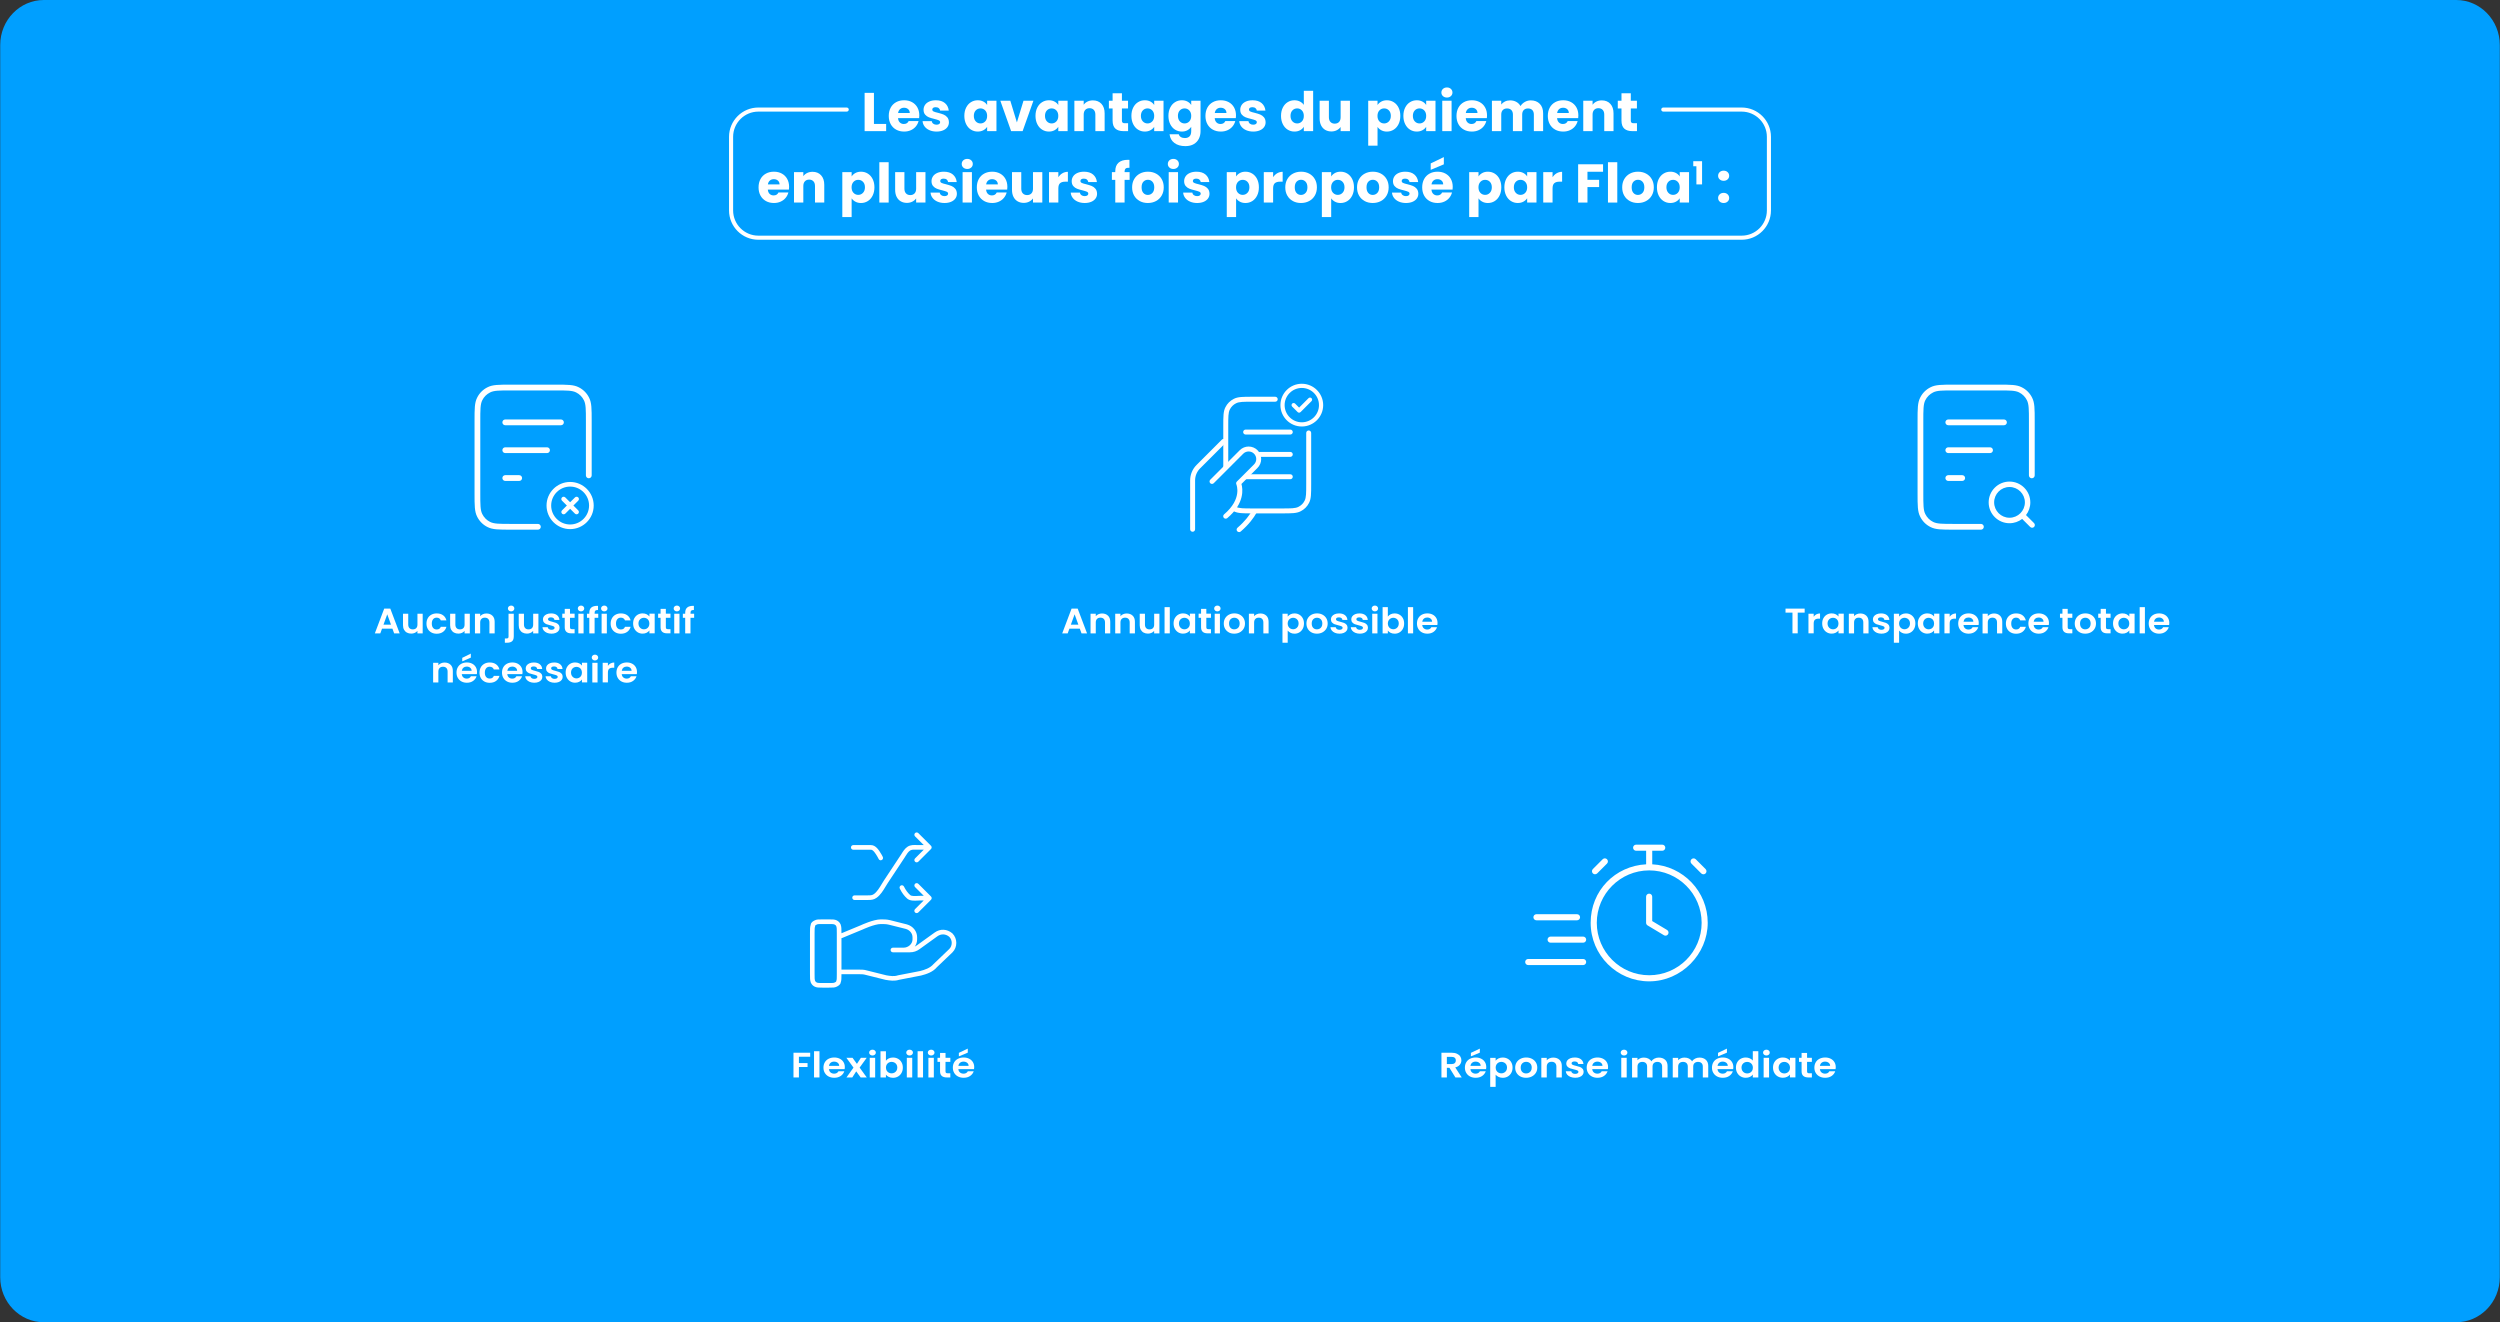 <?xml version="1.0" encoding="UTF-8"?>
<svg id="Layer_1" data-name="Layer 1" xmlns="http://www.w3.org/2000/svg" viewBox="0 0 917 485">
  <rect x="0" y="0" width="917" height="485" fill="#333333" stroke="none"/>
  <path d="M16.08,0h884.84c8.83,0,16,7.39,16,16.51v451.98c0,9.12-7.16,16.51-16,16.51H16.08c-8.83,0-16-7.39-16-16.51V16.51C.08,7.39,7.24,0,16.08,0Z" style="fill: #009fff; stroke-width: 0px;"/>
  <g>
    <path d="M533.84,395.21l-2.19-3.54h-.94v3.54h-1.99v-9.07h3.73c.77,0,1.42.12,1.96.37.54.25.95.58,1.22,1,.27.42.41.89.41,1.41,0,.6-.19,1.14-.57,1.62s-.94.81-1.69.99l2.38,3.68h-2.31ZM530.71,390.31h1.67c.54,0,.94-.12,1.21-.36s.4-.57.4-.99-.13-.74-.4-.97c-.27-.23-.67-.34-1.21-.34h-1.67v2.67Z" style="fill: #fff; stroke-width: 0px;"/>
    <path d="M545.11,392.16h-5.76c.05.52.25.93.6,1.22.35.29.78.44,1.29.44.74,0,1.27-.29,1.58-.87h2.15c-.23.69-.67,1.26-1.31,1.71-.65.45-1.44.67-2.38.67-.76,0-1.44-.15-2.04-.46-.6-.31-1.07-.74-1.41-1.31-.34-.56-.51-1.21-.51-1.95s.17-1.4.5-1.96.8-1,1.4-1.3c.6-.3,1.29-.46,2.06-.46s1.42.15,2.01.44c.59.29,1.05.71,1.38,1.25.33.54.49,1.16.49,1.87,0,.26-.02.49-.06.7ZM543.1,390.94c0-.47-.19-.84-.55-1.12s-.8-.42-1.32-.42c-.49,0-.91.14-1.25.41s-.54.65-.62,1.14h3.74ZM542.8,386.11l-3.27,1.37v-1.3l3.27-1.55v1.48Z" style="fill: #fff; stroke-width: 0px;"/>
    <path d="M549.67,388.23c.45-.22.97-.33,1.54-.33.67,0,1.28.15,1.83.46.55.3.98.73,1.29,1.29.32.56.48,1.21.48,1.94s-.16,1.39-.48,1.96c-.32.57-.75,1.01-1.29,1.32s-1.16.47-1.83.47c-.58,0-1.09-.11-1.53-.33-.44-.22-.8-.49-1.08-.82v4.46h-1.99v-10.63h1.99v1.04c.26-.33.61-.6,1.06-.83ZM552.49,390.46c-.19-.32-.45-.56-.77-.72-.32-.16-.66-.25-1.03-.25s-.7.08-1.02.25c-.32.17-.57.41-.77.73s-.29.7-.29,1.13.1.81.29,1.13c.19.32.45.57.77.73s.66.25,1.02.25.71-.09,1.03-.26c.32-.17.57-.42.77-.74s.29-.7.29-1.14-.1-.81-.29-1.12Z" style="fill: #fff; stroke-width: 0px;"/>
    <path d="M557.72,394.87c-.61-.31-1.08-.74-1.43-1.31s-.52-1.21-.52-1.95.18-1.39.53-1.95c.36-.56.84-1,1.46-1.31.62-.31,1.3-.46,2.06-.46s1.45.15,2.06.46c.62.31,1.1.74,1.46,1.31s.53,1.21.53,1.95-.18,1.39-.55,1.95c-.37.56-.86,1-1.48,1.31-.62.31-1.32.46-2.08.46s-1.44-.15-2.05-.46ZM560.79,393.5c.32-.16.57-.4.76-.72.19-.32.29-.71.29-1.17,0-.68-.2-1.21-.59-1.58-.39-.37-.88-.55-1.44-.55s-1.05.18-1.43.55c-.38.37-.58.9-.58,1.58s.19,1.21.56,1.58c.37.37.85.55,1.42.55.36,0,.7-.08,1.02-.24Z" style="fill: #fff; stroke-width: 0px;"/>
    <path d="M572,388.72c.58.54.87,1.3.87,2.27v4.23h-1.99v-3.98c0-.57-.16-1.01-.47-1.32-.31-.31-.74-.46-1.28-.46s-.99.15-1.3.46c-.32.31-.48.75-.48,1.32v3.98h-1.99v-7.2h1.99v.9c.27-.31.6-.56,1.02-.73.41-.18.87-.27,1.36-.27.94,0,1.7.27,2.28.81Z" style="fill: #fff; stroke-width: 0px;"/>
    <path d="M576.04,395.01c-.51-.21-.92-.5-1.22-.86-.3-.36-.46-.77-.49-1.21h2.01c.04.28.19.51.45.69.26.18.59.27.97.27s.68-.07.89-.21.32-.32.32-.53c0-.23-.13-.41-.39-.53-.26-.12-.68-.24-1.25-.38-.59-.13-1.07-.26-1.44-.4-.38-.14-.7-.35-.97-.64-.27-.29-.41-.67-.41-1.16,0-.4.13-.76.38-1.09.25-.33.61-.59,1.08-.78.47-.19,1.02-.29,1.66-.29.94,0,1.69.21,2.25.64.56.43.87,1.01.92,1.74h-1.91c-.03-.29-.16-.51-.39-.68s-.54-.25-.93-.25c-.36,0-.64.06-.83.18-.19.12-.29.29-.29.51,0,.24.13.43.4.55.27.13.68.25,1.24.38.57.13,1.04.26,1.41.4.37.14.69.35.96.64.27.29.41.67.42,1.15,0,.42-.13.79-.38,1.12-.25.33-.61.59-1.08.77-.47.19-1.02.28-1.64.28s-1.22-.11-1.74-.32Z" style="fill: #fff; stroke-width: 0px;"/>
    <path d="M589.79,392.16h-5.76c.05.52.25.93.6,1.22.35.29.78.44,1.29.44.74,0,1.27-.29,1.58-.87h2.15c-.23.69-.67,1.26-1.31,1.71-.65.45-1.44.67-2.38.67-.76,0-1.44-.15-2.04-.46-.6-.31-1.07-.74-1.41-1.31-.34-.56-.51-1.21-.51-1.95s.17-1.4.5-1.96.8-1,1.4-1.3c.6-.3,1.29-.46,2.06-.46s1.42.15,2.01.44c.59.29,1.05.71,1.38,1.25.33.54.49,1.16.49,1.87,0,.26-.02.49-.06.7ZM587.78,390.94c0-.47-.19-.84-.55-1.12s-.8-.42-1.32-.42c-.49,0-.91.14-1.25.41s-.54.65-.62,1.14h3.74Z" style="fill: #fff; stroke-width: 0px;"/>
    <path d="M594.82,386.85c-.23-.2-.35-.46-.35-.76s.12-.56.35-.76c.23-.2.52-.31.88-.31s.64.1.88.31c.23.2.35.46.35.76s-.12.56-.35.76c-.23.2-.52.31-.88.31s-.64-.1-.88-.31ZM596.67,388.01v7.2h-1.99v-7.2h1.99Z" style="fill: #fff; stroke-width: 0px;"/>
    <path d="M610.77,388.72c.59.54.89,1.3.89,2.27v4.23h-1.99v-3.98c0-.56-.16-.99-.47-1.29s-.74-.45-1.28-.45-.97.15-1.29.45c-.32.3-.48.73-.48,1.29v3.98h-1.99v-3.98c0-.56-.16-.99-.47-1.29-.31-.3-.74-.45-1.28-.45s-.98.15-1.3.45c-.32.3-.48.73-.48,1.29v3.98h-1.99v-7.2h1.99v.87c.26-.3.59-.54.99-.71s.85-.26,1.33-.26c.62,0,1.17.12,1.65.36.48.24.86.58,1.12,1.02.26-.42.63-.75,1.12-1,.49-.25,1.02-.38,1.59-.38.97,0,1.75.27,2.34.81Z" style="fill: #fff; stroke-width: 0px;"/>
    <path d="M625.69,388.72c.59.54.89,1.3.89,2.27v4.23h-1.99v-3.98c0-.56-.16-.99-.47-1.29s-.74-.45-1.28-.45-.97.15-1.29.45c-.32.3-.48.73-.48,1.29v3.98h-1.99v-3.98c0-.56-.16-.99-.47-1.29-.31-.3-.74-.45-1.28-.45s-.98.15-1.3.45c-.32.3-.48.73-.48,1.29v3.98h-1.99v-7.2h1.99v.87c.26-.3.59-.54.99-.71s.85-.26,1.33-.26c.62,0,1.17.12,1.65.36.48.24.86.58,1.12,1.02.26-.42.63-.75,1.12-1,.49-.25,1.02-.38,1.59-.38.97,0,1.75.27,2.34.81Z" style="fill: #fff; stroke-width: 0px;"/>
    <path d="M635.74,392.16h-5.76c.05.52.25.93.6,1.22.35.29.78.44,1.29.44.74,0,1.27-.29,1.58-.87h2.15c-.23.69-.67,1.26-1.31,1.71-.65.45-1.44.67-2.38.67-.76,0-1.44-.15-2.04-.46-.6-.31-1.07-.74-1.41-1.31-.34-.56-.51-1.21-.51-1.95s.17-1.4.5-1.96.8-1,1.4-1.3c.6-.3,1.29-.46,2.06-.46s1.42.15,2.01.44c.59.29,1.05.71,1.38,1.25.33.54.49,1.16.49,1.87,0,.26-.02.49-.06.7ZM633.74,390.94c0-.47-.19-.84-.55-1.12s-.8-.42-1.32-.42c-.49,0-.91.14-1.25.41s-.54.65-.62,1.14h3.74ZM633.44,386.11l-3.27,1.37v-1.3l3.27-1.55v1.48Z" style="fill: #fff; stroke-width: 0px;"/>
    <path d="M637.21,389.65c.32-.56.75-1,1.3-1.3.55-.3,1.16-.46,1.84-.46.51,0,1,.1,1.47.31.46.2.83.47,1.11.81v-3.42h2.02v9.62h-2.02v-1.07c-.25.36-.59.64-1.04.86s-.96.33-1.55.33c-.67,0-1.27-.16-1.82-.47-.55-.31-.98-.75-1.3-1.32-.32-.57-.48-1.22-.48-1.96s.16-1.37.48-1.94ZM642.66,390.48c-.19-.32-.45-.56-.77-.73-.32-.17-.67-.25-1.04-.25s-.71.08-1.02.25c-.31.17-.57.41-.76.72s-.29.69-.29,1.12.1.81.29,1.14c.19.32.45.57.77.75.32.17.66.26,1.02.26s.72-.08,1.04-.25.58-.41.77-.73.29-.7.29-1.14-.1-.82-.29-1.14Z" style="fill: #fff; stroke-width: 0px;"/>
    <path d="M647.04,386.85c-.23-.2-.35-.46-.35-.76s.12-.56.35-.76c.23-.2.52-.31.88-.31s.64.1.88.31c.23.2.35.46.35.76s-.12.56-.35.76c-.23.2-.52.31-.88.31s-.64-.1-.88-.31ZM648.89,388.01v7.2h-1.99v-7.2h1.99Z" style="fill: #fff; stroke-width: 0px;"/>
    <path d="M650.82,389.65c.32-.56.75-1,1.3-1.3.54-.3,1.16-.46,1.83-.46.59,0,1.1.11,1.54.32.44.22.79.49,1.06.82v-1.03h2.01v7.2h-2.01v-1.05c-.26.34-.61.62-1.06.84-.45.22-.97.33-1.56.33-.66,0-1.27-.16-1.81-.47-.55-.31-.98-.75-1.3-1.32-.32-.57-.48-1.22-.48-1.96s.16-1.37.48-1.94ZM656.27,390.48c-.19-.32-.45-.56-.77-.73-.32-.17-.67-.25-1.04-.25s-.71.08-1.02.25c-.31.17-.57.41-.76.72s-.29.69-.29,1.12.1.81.29,1.14c.19.32.45.57.77.75.32.17.66.26,1.02.26s.72-.08,1.04-.25.58-.41.77-.73.29-.7.29-1.14-.1-.82-.29-1.14Z" style="fill: #fff; stroke-width: 0px;"/>
    <path d="M662.83,389.51v3.48c0,.24.06.42.19.53s.34.16.65.16h.92v1.53h-1.25c-1.68,0-2.52-.75-2.52-2.24v-3.47h-.94v-1.5h.94v-1.78h2.01v1.78h1.76v1.5h-1.76Z" style="fill: #fff; stroke-width: 0px;"/>
    <path d="M673.3,392.16h-5.76c.05.52.25.93.6,1.22.35.29.78.44,1.29.44.74,0,1.27-.29,1.58-.87h2.15c-.23.69-.67,1.26-1.31,1.71-.65.45-1.44.67-2.38.67-.76,0-1.44-.15-2.04-.46-.6-.31-1.07-.74-1.41-1.31-.34-.56-.51-1.21-.51-1.95s.17-1.4.5-1.96.8-1,1.4-1.3c.6-.3,1.29-.46,2.06-.46s1.42.15,2.01.44c.59.29,1.05.71,1.38,1.25.33.54.49,1.16.49,1.87,0,.26-.02.49-.06.7ZM671.29,390.94c0-.47-.19-.84-.55-1.12s-.8-.42-1.32-.42c-.49,0-.91.14-1.25.41s-.54.65-.62,1.14h3.74Z" style="fill: #fff; stroke-width: 0px;"/>
  </g>
  <g>
    <path d="M143.94,230.59h-3.81l-.63,1.73h-2.01l3.44-9.09h2.23l3.44,9.09h-2.03l-.63-1.73ZM143.42,229.13l-1.38-3.8-1.38,3.8h2.77Z" style="fill: #fff; stroke-width: 0px;"/>
    <path d="M155.04,225.12v7.2h-1.93v-.91c-.25.31-.57.56-.97.73-.4.18-.83.27-1.29.27-.59,0-1.12-.12-1.57-.36-.46-.24-.81-.59-1.07-1.05-.26-.46-.39-1.02-.39-1.66v-4.23h1.92v3.97c0,.57.15,1.01.45,1.32.3.31.71.46,1.23.46s.94-.15,1.25-.46.45-.75.45-1.32v-3.97h1.93Z" style="fill: #fff; stroke-width: 0px;"/>
    <path d="M156.91,226.76c.32-.56.76-.99,1.33-1.3.57-.31,1.21-.46,1.94-.46.94,0,1.72.22,2.33.67.62.45,1.03,1.07,1.24,1.88h-2.07c-.11-.31-.29-.56-.55-.73-.26-.18-.58-.27-.96-.27-.55,0-.98.19-1.3.57s-.48.91-.48,1.61.16,1.22.48,1.59c.32.38.75.57,1.3.57.78,0,1.28-.33,1.52-.99h2.07c-.21.78-.62,1.4-1.25,1.86s-1.4.69-2.33.69c-.73,0-1.38-.15-1.94-.46-.57-.31-1.01-.74-1.33-1.3s-.48-1.21-.48-1.96.16-1.4.48-1.96Z" style="fill: #fff; stroke-width: 0px;"/>
    <path d="M172.33,225.12v7.2h-1.93v-.91c-.25.31-.57.56-.97.73-.4.18-.83.27-1.29.27-.59,0-1.12-.12-1.57-.36-.46-.24-.81-.59-1.07-1.05-.26-.46-.39-1.02-.39-1.66v-4.23h1.92v3.97c0,.57.15,1.01.45,1.32.3.31.71.46,1.23.46s.94-.15,1.25-.46.45-.75.45-1.32v-3.97h1.93Z" style="fill: #fff; stroke-width: 0px;"/>
    <path d="M180.61,225.82c.56.54.83,1.3.83,2.27v4.23h-1.92v-3.98c0-.57-.15-1.01-.45-1.32s-.71-.46-1.23-.46-.95.15-1.25.46c-.31.31-.46.75-.46,1.32v3.98h-1.92v-7.2h1.92v.9c.26-.31.58-.56.98-.73.4-.18.83-.27,1.31-.27.9,0,1.63.27,2.19.81Z" style="fill: #fff; stroke-width: 0px;"/>
    <path d="M188.44,233.5c0,.8-.21,1.37-.62,1.72-.42.35-1.01.53-1.79.53h-.85v-1.55h.55c.29,0,.5-.05.62-.16.12-.11.18-.28.18-.53v-8.4h1.92v8.39ZM186.64,223.95c-.22-.2-.34-.46-.34-.76s.11-.56.34-.76c.22-.2.51-.31.86-.31s.62.1.83.31c.22.2.33.46.33.76s-.11.56-.33.76c-.22.2-.5.31-.83.31s-.63-.1-.86-.31Z" style="fill: #fff; stroke-width: 0px;"/>
    <path d="M197.49,225.12v7.2h-1.93v-.91c-.25.31-.57.56-.97.73-.4.18-.83.27-1.29.27-.59,0-1.12-.12-1.57-.36-.46-.24-.81-.59-1.07-1.05-.26-.46-.39-1.02-.39-1.66v-4.23h1.92v3.97c0,.57.15,1.01.45,1.32.3.31.71.46,1.23.46s.94-.15,1.25-.46.45-.75.45-1.32v-3.97h1.93Z" style="fill: #fff; stroke-width: 0px;"/>
    <path d="M200.61,232.12c-.49-.21-.88-.5-1.17-.86-.29-.36-.45-.77-.47-1.21h1.93c.04.28.18.51.43.69s.56.27.94.27.65-.07.86-.21c.21-.14.31-.32.31-.53,0-.23-.13-.41-.38-.53-.25-.12-.65-.24-1.2-.38-.57-.13-1.03-.26-1.39-.4-.36-.14-.67-.35-.93-.64s-.39-.67-.39-1.16c0-.4.12-.76.36-1.09.24-.33.59-.59,1.04-.78.45-.19.98-.29,1.6-.29.9,0,1.62.21,2.16.64.54.43.83,1.01.89,1.74h-1.83c-.03-.29-.15-.51-.38-.68s-.52-.25-.9-.25c-.35,0-.61.06-.8.18-.19.12-.28.29-.28.51,0,.24.13.43.38.55.26.13.65.25,1.19.38.55.13,1,.26,1.35.4.36.14.66.35.92.64.26.29.39.67.4,1.15,0,.42-.12.79-.36,1.12-.24.33-.59.59-1.04.77-.45.19-.98.28-1.58.28s-1.18-.11-1.67-.32Z" style="fill: #fff; stroke-width: 0px;"/>
    <path d="M209.07,226.61v3.48c0,.24.06.42.19.53.12.11.33.16.62.16h.89v1.53h-1.21c-1.62,0-2.42-.75-2.42-2.24v-3.47h-.9v-1.5h.9v-1.78h1.93v1.78h1.7v1.5h-1.7Z" style="fill: #fff; stroke-width: 0px;"/>
    <path d="M212.28,223.95c-.22-.2-.34-.46-.34-.76s.11-.56.34-.76c.22-.2.5-.31.84-.31s.62.1.84.31c.22.2.34.46.34.76s-.11.56-.34.76c-.22.2-.5.31-.84.31s-.62-.1-.84-.31ZM214.06,225.12v7.2h-1.92v-7.2h1.92Z" style="fill: #fff; stroke-width: 0px;"/>
    <path d="M219.43,226.61h-1.33v5.71h-1.94v-5.71h-.86v-1.5h.86v-.36c0-.88.26-1.53.79-1.95s1.33-.61,2.4-.58v1.53c-.47,0-.79.06-.97.22-.18.16-.27.44-.27.85v.3h1.33v1.5Z" style="fill: #fff; stroke-width: 0px;"/>
    <path d="M220.81,223.95c-.22-.2-.34-.46-.34-.76s.11-.56.34-.76c.22-.2.5-.31.84-.31s.62.1.84.31c.22.2.34.46.34.76s-.11.56-.34.76c-.22.2-.5.31-.84.31s-.62-.1-.84-.31ZM222.59,225.12v7.2h-1.92v-7.2h1.92Z" style="fill: #fff; stroke-width: 0px;"/>
    <path d="M224.47,226.76c.32-.56.76-.99,1.33-1.3.57-.31,1.21-.46,1.94-.46.94,0,1.72.22,2.33.67.62.45,1.03,1.07,1.24,1.88h-2.07c-.11-.31-.29-.56-.55-.73-.26-.18-.58-.27-.96-.27-.55,0-.98.19-1.3.57s-.48.91-.48,1.61.16,1.22.48,1.59c.32.38.75.57,1.3.57.78,0,1.28-.33,1.52-.99h2.07c-.21.78-.62,1.4-1.25,1.86s-1.4.69-2.33.69c-.73,0-1.38-.15-1.94-.46-.57-.31-1.01-.74-1.33-1.3s-.48-1.21-.48-1.96.16-1.4.48-1.96Z" style="fill: #fff; stroke-width: 0px;"/>
    <path d="M232.69,226.75c.31-.56.72-1,1.25-1.3.52-.3,1.11-.46,1.76-.46.57,0,1.06.11,1.49.32.42.22.76.49,1.02.82v-1.03h1.93v7.2h-1.93v-1.05c-.25.34-.59.62-1.02.84-.43.22-.93.33-1.5.33-.64,0-1.22-.16-1.75-.47-.52-.31-.94-.75-1.25-1.32-.31-.57-.46-1.22-.46-1.96s.15-1.37.46-1.94ZM237.92,227.58c-.18-.32-.43-.56-.74-.73-.31-.17-.64-.25-1-.25s-.68.08-.99.25c-.3.17-.55.41-.73.72s-.28.69-.28,1.12.09.81.28,1.14c.19.32.43.57.74.75.31.17.63.26.98.26s.69-.08,1-.25c.31-.17.56-.41.74-.73s.27-.7.27-1.14-.09-.82-.27-1.14Z" style="fill: #fff; stroke-width: 0px;"/>
    <path d="M244.23,226.61v3.48c0,.24.06.42.19.53.12.11.33.16.62.16h.89v1.53h-1.21c-1.62,0-2.42-.75-2.42-2.24v-3.47h-.9v-1.5h.9v-1.78h1.93v1.78h1.7v1.5h-1.7Z" style="fill: #fff; stroke-width: 0px;"/>
    <path d="M247.44,223.95c-.22-.2-.34-.46-.34-.76s.11-.56.34-.76c.22-.2.5-.31.84-.31s.62.1.84.31c.22.2.34.46.34.76s-.11.56-.34.76c-.22.2-.5.31-.84.31s-.62-.1-.84-.31ZM249.23,225.12v7.2h-1.92v-7.2h1.92Z" style="fill: #fff; stroke-width: 0px;"/>
    <path d="M254.6,226.61h-1.33v5.71h-1.94v-5.71h-.86v-1.5h.86v-.36c0-.88.26-1.53.79-1.95s1.33-.61,2.4-.58v1.53c-.47,0-.79.06-.97.22-.18.16-.27.44-.27.85v.3h1.33v1.5Z" style="fill: #fff; stroke-width: 0px;"/>
    <path d="M165.27,243.82c.56.54.83,1.3.83,2.27v4.23h-1.92v-3.98c0-.57-.15-1.01-.45-1.32s-.71-.46-1.23-.46-.95.15-1.25.46c-.31.31-.46.75-.46,1.32v3.98h-1.92v-7.2h1.92v.9c.26-.31.58-.56.98-.73.4-.18.83-.27,1.31-.27.9,0,1.63.27,2.19.81Z" style="fill: #fff; stroke-width: 0px;"/>
    <path d="M174.92,247.26h-5.54c.05.52.24.93.58,1.22.34.29.75.44,1.25.44.71,0,1.22-.29,1.52-.87h2.07c-.22.69-.64,1.26-1.26,1.71-.62.45-1.38.67-2.29.67-.73,0-1.38-.15-1.96-.46-.58-.31-1.03-.74-1.36-1.31-.32-.56-.49-1.21-.49-1.95s.16-1.4.48-1.96.77-1,1.34-1.3c.57-.3,1.24-.46,1.98-.46s1.37.15,1.94.44c.57.29,1.01.71,1.33,1.25.31.54.47,1.16.47,1.87,0,.26-.02.49-.06.7ZM172.99,246.04c0-.47-.19-.84-.53-1.12s-.77-.42-1.27-.42c-.47,0-.87.14-1.2.41-.32.27-.52.65-.6,1.14h3.6ZM172.7,241.22l-3.15,1.37v-1.3l3.15-1.55v1.48Z" style="fill: #fff; stroke-width: 0px;"/>
    <path d="M176.36,244.76c.32-.56.76-.99,1.33-1.3.57-.31,1.21-.46,1.94-.46.94,0,1.72.22,2.33.67.62.45,1.03,1.07,1.24,1.88h-2.07c-.11-.31-.29-.56-.55-.73-.26-.18-.58-.27-.96-.27-.55,0-.98.19-1.3.57s-.48.91-.48,1.61.16,1.22.48,1.59c.32.38.75.57,1.3.57.78,0,1.28-.33,1.52-.99h2.07c-.21.78-.62,1.4-1.25,1.86s-1.4.69-2.33.69c-.73,0-1.38-.15-1.94-.46-.57-.31-1.01-.74-1.33-1.3s-.48-1.21-.48-1.96.16-1.4.48-1.96Z" style="fill: #fff; stroke-width: 0px;"/>
    <path d="M191.61,247.26h-5.54c.05.52.24.93.58,1.22.34.29.75.44,1.25.44.71,0,1.22-.29,1.52-.87h2.07c-.22.69-.64,1.26-1.26,1.71-.62.45-1.38.67-2.29.67-.73,0-1.38-.15-1.96-.46-.58-.31-1.03-.74-1.36-1.31-.32-.56-.49-1.21-.49-1.95s.16-1.4.48-1.96.77-1,1.34-1.3c.57-.3,1.24-.46,1.98-.46s1.37.15,1.94.44c.57.29,1.01.71,1.33,1.25.31.54.47,1.16.47,1.87,0,.26-.02.49-.06.7ZM189.68,246.04c0-.47-.19-.84-.53-1.12s-.77-.42-1.27-.42c-.47,0-.87.14-1.2.41-.32.27-.52.65-.6,1.14h3.6Z" style="fill: #fff; stroke-width: 0px;"/>
    <path d="M194.29,250.12c-.49-.21-.88-.5-1.17-.86-.29-.36-.45-.77-.47-1.21h1.93c.04.28.18.51.43.69s.56.27.94.27.65-.07.86-.21c.21-.14.31-.32.31-.53,0-.23-.13-.41-.38-.53-.25-.12-.65-.24-1.2-.38-.57-.13-1.03-.26-1.39-.4-.36-.14-.67-.35-.93-.64s-.39-.67-.39-1.16c0-.4.12-.76.36-1.09.24-.33.59-.59,1.04-.78.45-.19.98-.29,1.6-.29.9,0,1.62.21,2.16.64.54.43.83,1.01.89,1.74h-1.83c-.03-.29-.15-.51-.38-.68s-.52-.25-.9-.25c-.35,0-.61.06-.8.18-.19.12-.28.29-.28.51,0,.24.13.43.38.55.26.13.65.25,1.19.38.55.13,1,.26,1.35.4.36.14.66.35.92.64.26.29.39.67.4,1.15,0,.42-.12.79-.36,1.12-.24.33-.59.59-1.04.77-.45.19-.98.28-1.58.28s-1.18-.11-1.67-.32Z" style="fill: #fff; stroke-width: 0px;"/>
    <path d="M201.75,250.12c-.49-.21-.88-.5-1.17-.86-.29-.36-.45-.77-.47-1.21h1.93c.04.28.18.51.43.69s.56.27.94.27.65-.07.86-.21c.21-.14.31-.32.31-.53,0-.23-.13-.41-.38-.53-.25-.12-.65-.24-1.2-.38-.57-.13-1.03-.26-1.39-.4-.36-.14-.67-.35-.93-.64s-.39-.67-.39-1.16c0-.4.12-.76.36-1.09.24-.33.59-.59,1.04-.78.45-.19.98-.29,1.6-.29.9,0,1.62.21,2.16.64.54.43.83,1.01.89,1.74h-1.83c-.03-.29-.15-.51-.38-.68s-.52-.25-.9-.25c-.35,0-.61.06-.8.18-.19.12-.28.29-.28.51,0,.24.13.43.38.55.26.13.65.25,1.19.38.55.13,1,.26,1.35.4.36.14.66.35.92.64.26.29.39.67.4,1.15,0,.42-.12.79-.36,1.12-.24.33-.59.59-1.04.77-.45.19-.98.28-1.58.28s-1.18-.11-1.67-.32Z" style="fill: #fff; stroke-width: 0px;"/>
    <path d="M207.94,244.75c.31-.56.72-1,1.25-1.3.52-.3,1.11-.46,1.76-.46.57,0,1.06.11,1.49.32.42.22.76.49,1.02.82v-1.03h1.93v7.2h-1.93v-1.05c-.25.34-.59.62-1.02.84-.43.22-.93.33-1.5.33-.64,0-1.22-.16-1.75-.47-.52-.31-.94-.75-1.25-1.32-.31-.57-.46-1.22-.46-1.96s.15-1.37.46-1.94ZM213.18,245.58c-.18-.32-.43-.56-.74-.73-.31-.17-.64-.25-1-.25s-.68.08-.99.25c-.3.17-.55.41-.73.72s-.28.69-.28,1.12.09.81.28,1.14c.19.32.43.57.74.75.31.17.63.26.98.26s.69-.08,1-.25c.31-.17.56-.41.74-.73s.27-.7.27-1.14-.09-.82-.27-1.14Z" style="fill: #fff; stroke-width: 0px;"/>
    <path d="M217.39,241.95c-.22-.2-.34-.46-.34-.76s.11-.56.34-.76c.22-.2.5-.31.84-.31s.62.1.84.31c.22.2.34.46.34.76s-.11.56-.34.76c-.22.2-.5.31-.84.31s-.62-.1-.84-.31ZM219.18,243.12v7.2h-1.92v-7.2h1.92Z" style="fill: #fff; stroke-width: 0px;"/>
    <path d="M223.95,243.34c.4-.22.85-.33,1.36-.33v1.91h-.51c-.6,0-1.06.13-1.36.4-.31.27-.46.74-.46,1.4v3.59h-1.92v-7.2h1.92v1.12c.25-.38.57-.68.97-.9Z" style="fill: #fff; stroke-width: 0px;"/>
    <path d="M233.59,247.26h-5.54c.05.52.24.93.58,1.22.34.29.75.44,1.25.44.71,0,1.22-.29,1.52-.87h2.07c-.22.69-.64,1.26-1.26,1.71-.62.45-1.38.67-2.29.67-.73,0-1.38-.15-1.96-.46-.58-.31-1.03-.74-1.36-1.31-.32-.56-.49-1.21-.49-1.95s.16-1.4.48-1.96.77-1,1.34-1.3c.57-.3,1.24-.46,1.98-.46s1.37.15,1.94.44c.57.29,1.01.71,1.33,1.25.31.54.47,1.16.47,1.87,0,.26-.02.49-.06.7ZM231.66,246.04c0-.47-.19-.84-.53-1.12s-.77-.42-1.27-.42c-.47,0-.87.14-1.2.41-.32.27-.52.65-.6,1.14h3.6Z" style="fill: #fff; stroke-width: 0px;"/>
  </g>
  <g>
    <path d="M396.07,230.59h-3.81l-.63,1.73h-2.01l3.44-9.09h2.23l3.44,9.09h-2.03l-.63-1.73ZM395.55,229.13l-1.38-3.8-1.38,3.8h2.77Z" style="fill: #fff; stroke-width: 0px;"/>
    <path d="M406.41,225.82c.56.54.83,1.3.83,2.27v4.23h-1.92v-3.98c0-.57-.15-1.01-.45-1.32s-.71-.46-1.23-.46-.95.15-1.25.46c-.31.31-.46.75-.46,1.32v3.98h-1.92v-7.2h1.92v.9c.26-.31.58-.56.98-.73.4-.18.83-.27,1.31-.27.9,0,1.63.27,2.19.81Z" style="fill: #fff; stroke-width: 0px;"/>
    <path d="M415.46,225.82c.56.54.83,1.3.83,2.27v4.23h-1.92v-3.98c0-.57-.15-1.01-.45-1.32s-.71-.46-1.23-.46-.95.15-1.25.46c-.31.31-.46.75-.46,1.32v3.98h-1.92v-7.2h1.92v.9c.26-.31.58-.56.98-.73.4-.18.83-.27,1.31-.27.9,0,1.63.27,2.19.81Z" style="fill: #fff; stroke-width: 0px;"/>
    <path d="M425.27,225.12v7.2h-1.93v-.91c-.25.31-.57.56-.97.73-.4.18-.83.27-1.29.27-.59,0-1.12-.12-1.57-.36-.46-.24-.81-.59-1.07-1.05-.26-.46-.39-1.02-.39-1.66v-4.23h1.92v3.97c0,.57.15,1.01.45,1.32.3.31.71.46,1.23.46s.94-.15,1.25-.46.45-.75.45-1.32v-3.97h1.93Z" style="fill: #fff; stroke-width: 0px;"/>
    <path d="M429.08,222.7v9.62h-1.92v-9.62h1.92Z" style="fill: #fff; stroke-width: 0px;"/>
    <path d="M430.93,226.75c.31-.56.72-1,1.25-1.3.52-.3,1.11-.46,1.76-.46.57,0,1.06.11,1.49.32.42.22.76.49,1.02.82v-1.03h1.93v7.2h-1.93v-1.05c-.25.34-.59.62-1.02.84-.43.22-.93.33-1.5.33-.64,0-1.22-.16-1.75-.47-.52-.31-.94-.75-1.25-1.32-.31-.57-.46-1.22-.46-1.96s.15-1.37.46-1.94ZM436.17,227.58c-.18-.32-.43-.56-.74-.73-.31-.17-.64-.25-1-.25s-.68.08-.99.25c-.3.17-.55.41-.73.72s-.28.69-.28,1.12.09.81.28,1.14c.19.32.43.57.74.75.31.17.63.26.98.26s.69-.08,1-.25c.31-.17.56-.41.74-.73s.27-.7.27-1.14-.09-.82-.27-1.14Z" style="fill: #fff; stroke-width: 0px;"/>
    <path d="M442.48,226.61v3.48c0,.24.06.42.19.53.12.11.33.16.62.16h.89v1.53h-1.21c-1.62,0-2.42-.75-2.42-2.24v-3.47h-.9v-1.5h.9v-1.78h1.93v1.78h1.7v1.5h-1.7Z" style="fill: #fff; stroke-width: 0px;"/>
    <path d="M445.69,223.95c-.22-.2-.34-.46-.34-.76s.11-.56.34-.76c.22-.2.5-.31.84-.31s.62.1.84.31c.22.2.34.46.34.76s-.11.56-.34.76c-.22.2-.5.31-.84.31s-.62-.1-.84-.31ZM447.47,225.12v7.2h-1.92v-7.2h1.92Z" style="fill: #fff; stroke-width: 0px;"/>
    <path d="M450.76,231.97c-.58-.31-1.04-.74-1.38-1.31-.33-.56-.5-1.21-.5-1.95s.17-1.39.51-1.95c.34-.56.81-1,1.4-1.31s1.25-.46,1.98-.46,1.39.15,1.98.46,1.06.74,1.4,1.31.51,1.21.51,1.95-.18,1.39-.53,1.95c-.35.56-.83,1-1.42,1.31-.6.31-1.27.46-2.01.46s-1.39-.15-1.97-.46ZM453.71,230.61c.31-.16.55-.4.73-.72.18-.32.27-.71.27-1.17,0-.68-.19-1.21-.57-1.58-.38-.37-.84-.55-1.39-.55s-1.01.18-1.38.55c-.37.37-.55.9-.55,1.58s.18,1.21.54,1.58c.36.37.81.55,1.36.55.35,0,.67-.08.98-.24Z" style="fill: #fff; stroke-width: 0px;"/>
    <path d="M464.49,225.82c.56.54.83,1.3.83,2.27v4.23h-1.92v-3.98c0-.57-.15-1.01-.45-1.32-.3-.31-.71-.46-1.23-.46s-.95.15-1.25.46-.46.75-.46,1.32v3.98h-1.92v-7.2h1.92v.9c.26-.31.58-.56.98-.73.4-.18.83-.27,1.31-.27.9,0,1.63.27,2.19.81Z" style="fill: #fff; stroke-width: 0px;"/>
    <path d="M473.34,225.33c.43-.22.93-.33,1.49-.33.65,0,1.23.15,1.76.46.53.3.94.73,1.25,1.29.31.56.46,1.21.46,1.94s-.15,1.39-.46,1.96c-.31.57-.72,1.01-1.25,1.32-.52.31-1.11.47-1.76.47-.56,0-1.05-.11-1.47-.33-.42-.22-.77-.49-1.03-.82v4.46h-1.92v-10.63h1.92v1.04c.25-.33.59-.6,1.02-.83ZM476.05,227.57c-.19-.32-.43-.56-.74-.72-.31-.16-.64-.25-.99-.25s-.67.08-.98.25c-.31.17-.55.41-.74.73-.19.32-.28.7-.28,1.13s.09.81.28,1.13c.19.32.43.57.74.73s.63.25.98.25.69-.09.99-.26c.31-.17.55-.42.74-.74.19-.32.28-.7.28-1.14s-.09-.81-.28-1.12Z" style="fill: #fff; stroke-width: 0px;"/>
    <path d="M481.08,231.97c-.58-.31-1.04-.74-1.38-1.31-.33-.56-.5-1.21-.5-1.95s.17-1.39.51-1.95c.34-.56.81-1,1.4-1.31.59-.31,1.25-.46,1.99-.46s1.39.15,1.98.46c.59.31,1.06.74,1.4,1.31.34.56.51,1.21.51,1.95s-.18,1.39-.53,1.95-.83,1-1.42,1.31c-.6.31-1.27.46-2,.46s-1.39-.15-1.97-.46ZM484.03,230.61c.31-.16.55-.4.73-.72.18-.32.27-.71.27-1.17,0-.68-.19-1.21-.57-1.58-.38-.37-.84-.55-1.39-.55s-1.01.18-1.38.55c-.37.37-.55.9-.55,1.58s.18,1.21.54,1.58c.36.37.81.55,1.36.55.35,0,.67-.08.98-.24Z" style="fill: #fff; stroke-width: 0px;"/>
    <path d="M489.65,232.12c-.49-.21-.88-.5-1.17-.86-.29-.36-.45-.77-.47-1.21h1.93c.04.28.18.51.43.69s.56.27.94.27.65-.07.86-.21c.21-.14.31-.32.31-.53,0-.23-.13-.41-.38-.53-.25-.12-.65-.24-1.2-.38-.57-.13-1.03-.26-1.39-.4-.36-.14-.67-.35-.93-.64-.26-.29-.39-.67-.39-1.16,0-.4.12-.76.36-1.09.24-.33.59-.59,1.04-.78.45-.19.98-.29,1.59-.29.9,0,1.62.21,2.16.64.54.43.83,1.01.89,1.74h-1.83c-.03-.29-.15-.51-.38-.68s-.52-.25-.9-.25c-.35,0-.61.06-.8.18-.19.12-.28.29-.28.51,0,.24.13.43.38.55.26.13.65.25,1.19.38.55.13,1,.26,1.35.4.36.14.66.35.92.64.26.29.39.67.4,1.15,0,.42-.12.79-.36,1.12-.24.33-.59.59-1.04.77-.45.19-.98.28-1.58.28s-1.18-.11-1.67-.32Z" style="fill: #fff; stroke-width: 0px;"/>
    <path d="M497.11,232.12c-.49-.21-.88-.5-1.17-.86-.29-.36-.45-.77-.47-1.21h1.93c.04.28.18.51.43.69s.56.27.94.27.65-.07.86-.21.31-.32.31-.53c0-.23-.12-.41-.38-.53-.25-.12-.65-.24-1.2-.38-.57-.13-1.03-.26-1.39-.4-.36-.14-.67-.35-.93-.64-.26-.29-.39-.67-.39-1.16,0-.4.12-.76.36-1.09.24-.33.59-.59,1.04-.78.45-.19.98-.29,1.6-.29.9,0,1.62.21,2.16.64.54.43.83,1.01.89,1.74h-1.83c-.03-.29-.15-.51-.38-.68s-.52-.25-.9-.25c-.35,0-.61.06-.8.18-.19.12-.28.29-.28.51,0,.24.13.43.38.55.25.13.65.25,1.19.38.55.13,1,.26,1.36.4.36.14.66.35.92.64.26.29.39.67.4,1.15,0,.42-.12.79-.36,1.12-.24.33-.59.59-1.04.77-.45.19-.98.28-1.58.28s-1.18-.11-1.67-.32Z" style="fill: #fff; stroke-width: 0px;"/>
    <path d="M503.47,223.95c-.22-.2-.34-.46-.34-.76s.11-.56.34-.76c.22-.2.5-.31.84-.31s.62.1.84.31c.22.2.33.46.33.76s-.11.56-.33.76c-.22.2-.5.31-.84.31s-.62-.1-.84-.31ZM505.25,225.12v7.2h-1.92v-7.2h1.92Z" style="fill: #fff; stroke-width: 0px;"/>
    <path d="M510.08,225.32c.43-.22.93-.32,1.49-.32.65,0,1.23.15,1.76.46.53.3.94.73,1.25,1.29.31.56.46,1.21.46,1.94s-.15,1.39-.46,1.96c-.31.57-.72,1.01-1.25,1.32-.52.31-1.11.47-1.76.47-.57,0-1.06-.11-1.49-.32s-.76-.49-1.02-.83v1.03h-1.92v-9.62h1.92v3.47c.25-.35.59-.63,1.02-.85ZM512.79,227.57c-.19-.32-.43-.56-.74-.72-.31-.16-.64-.25-.99-.25s-.67.08-.98.25c-.31.17-.55.41-.74.73-.19.32-.28.7-.28,1.13s.09.81.28,1.13c.19.32.43.57.74.73s.63.25.98.25.69-.09.99-.26c.31-.17.55-.42.74-.74.19-.32.28-.7.28-1.14s-.09-.81-.28-1.12Z" style="fill: #fff; stroke-width: 0px;"/>
    <path d="M518.34,222.7v9.62h-1.92v-9.62h1.92Z" style="fill: #fff; stroke-width: 0px;"/>
    <path d="M527.22,229.26h-5.54c.05.52.24.93.58,1.22.34.29.75.44,1.25.44.71,0,1.22-.29,1.52-.87h2.07c-.22.69-.64,1.26-1.26,1.71-.62.45-1.38.67-2.29.67-.73,0-1.38-.15-1.96-.46-.58-.31-1.03-.74-1.36-1.31-.32-.56-.49-1.21-.49-1.95s.16-1.4.48-1.96.77-1,1.34-1.3c.58-.3,1.24-.46,1.99-.46s1.37.15,1.94.44c.57.29,1.01.71,1.33,1.25.31.54.47,1.16.47,1.87,0,.26-.02.49-.06.7ZM525.29,228.04c0-.47-.19-.84-.53-1.12s-.77-.42-1.27-.42c-.47,0-.87.14-1.2.41s-.52.65-.6,1.14h3.6Z" style="fill: #fff; stroke-width: 0px;"/>
  </g>
  <g>
    <path d="M661.95,223.24v1.47h-2.55v7.6h-1.92v-7.6h-2.55v-1.47h7.01Z" style="fill: #fff; stroke-width: 0px;"/>
    <path d="M666.23,225.34c.4-.22.85-.33,1.36-.33v1.91h-.51c-.6,0-1.06.13-1.36.4-.31.27-.46.74-.46,1.4v3.59h-1.92v-7.2h1.92v1.12c.25-.38.57-.68.97-.9Z" style="fill: #fff; stroke-width: 0px;"/>
    <path d="M668.84,226.75c.31-.56.72-1,1.25-1.3.52-.3,1.11-.46,1.76-.46.57,0,1.06.11,1.49.32.42.22.76.49,1.02.82v-1.03h1.93v7.2h-1.93v-1.05c-.25.34-.59.62-1.02.84-.43.22-.93.33-1.5.33-.64,0-1.22-.16-1.75-.47-.53-.31-.94-.75-1.25-1.32-.31-.57-.46-1.22-.46-1.96s.15-1.37.46-1.94ZM674.08,227.58c-.18-.32-.43-.56-.74-.73-.31-.17-.64-.25-1-.25s-.68.08-.99.25c-.3.17-.54.41-.73.72-.19.32-.28.69-.28,1.12s.09.81.28,1.14c.19.32.43.57.74.75.31.17.63.26.98.26s.69-.08,1-.25c.31-.17.56-.41.74-.73s.27-.7.27-1.14-.09-.82-.27-1.14Z" style="fill: #fff; stroke-width: 0px;"/>
    <path d="M684.55,225.82c.56.54.83,1.3.83,2.27v4.23h-1.92v-3.98c0-.57-.15-1.01-.45-1.32-.3-.31-.71-.46-1.23-.46s-.95.15-1.25.46-.46.75-.46,1.32v3.98h-1.92v-7.2h1.92v.9c.26-.31.58-.56.98-.73.4-.18.83-.27,1.31-.27.9,0,1.63.27,2.19.81Z" style="fill: #fff; stroke-width: 0px;"/>
    <path d="M688.44,232.12c-.49-.21-.88-.5-1.17-.86-.29-.36-.45-.77-.47-1.21h1.93c.04.28.18.51.43.69s.56.27.94.27.65-.07.86-.21c.21-.14.31-.32.31-.53,0-.23-.13-.41-.38-.53-.25-.12-.65-.24-1.2-.38-.57-.13-1.03-.26-1.39-.4-.36-.14-.67-.35-.93-.64-.26-.29-.39-.67-.39-1.16,0-.4.12-.76.36-1.09.24-.33.59-.59,1.04-.78.45-.19.98-.29,1.59-.29.9,0,1.62.21,2.16.64.54.43.83,1.01.89,1.74h-1.83c-.03-.29-.15-.51-.38-.68s-.52-.25-.9-.25c-.35,0-.61.06-.8.18-.19.12-.28.29-.28.51,0,.24.13.43.38.55.26.13.65.25,1.19.38.55.13,1,.26,1.35.4.36.14.66.35.92.64.26.29.39.67.4,1.15,0,.42-.12.79-.36,1.12-.24.33-.59.59-1.04.77-.45.19-.98.28-1.58.28s-1.18-.11-1.67-.32Z" style="fill: #fff; stroke-width: 0px;"/>
    <path d="M697.6,225.33c.43-.22.93-.33,1.49-.33.65,0,1.23.15,1.76.46.52.3.94.73,1.25,1.29.31.56.46,1.21.46,1.94s-.15,1.39-.46,1.96c-.31.57-.72,1.01-1.25,1.32-.53.31-1.11.47-1.76.47-.56,0-1.05-.11-1.47-.33-.42-.22-.77-.49-1.03-.82v4.46h-1.92v-10.63h1.92v1.04c.25-.33.59-.6,1.02-.83ZM700.31,227.57c-.19-.32-.43-.56-.74-.72-.31-.16-.64-.25-.99-.25s-.67.08-.98.25c-.31.17-.55.41-.74.73-.19.32-.28.7-.28,1.13s.09.81.28,1.13c.19.32.43.57.74.73s.63.25.98.25.69-.09.99-.26c.31-.17.55-.42.74-.74.19-.32.28-.7.28-1.14s-.09-.81-.28-1.12Z" style="fill: #fff; stroke-width: 0px;"/>
    <path d="M703.91,226.75c.31-.56.72-1,1.25-1.3.52-.3,1.11-.46,1.76-.46.57,0,1.06.11,1.49.32.42.22.76.49,1.02.82v-1.03h1.93v7.2h-1.93v-1.05c-.25.34-.59.62-1.02.84-.43.22-.93.33-1.5.33-.64,0-1.22-.16-1.75-.47-.53-.31-.94-.75-1.25-1.32-.31-.57-.46-1.22-.46-1.96s.15-1.37.46-1.94ZM709.15,227.58c-.18-.32-.43-.56-.74-.73-.31-.17-.64-.25-1-.25s-.68.08-.99.25c-.3.17-.54.41-.73.72-.19.32-.28.69-.28,1.12s.09.81.28,1.14c.19.32.43.57.74.75.31.17.63.26.98.26s.69-.08,1-.25c.31-.17.56-.41.74-.73s.27-.7.27-1.14-.09-.82-.27-1.14Z" style="fill: #fff; stroke-width: 0px;"/>
    <path d="M716.11,225.34c.4-.22.85-.33,1.36-.33v1.91h-.51c-.6,0-1.06.13-1.36.4-.31.27-.46.74-.46,1.4v3.59h-1.92v-7.2h1.92v1.12c.25-.38.57-.68.97-.9Z" style="fill: #fff; stroke-width: 0px;"/>
    <path d="M725.75,229.26h-5.54c.04.52.24.93.58,1.22.34.29.75.44,1.25.44.71,0,1.22-.29,1.52-.87h2.07c-.22.69-.64,1.26-1.26,1.71-.62.45-1.38.67-2.29.67-.73,0-1.38-.15-1.96-.46-.58-.31-1.03-.74-1.36-1.31s-.49-1.21-.49-1.95.16-1.4.48-1.96.77-1,1.34-1.3c.57-.3,1.24-.46,1.98-.46s1.37.15,1.94.44c.57.29,1.01.71,1.33,1.25.32.54.47,1.16.47,1.87,0,.26-.02.49-.05.7ZM723.82,228.04c0-.47-.19-.84-.53-1.12s-.77-.42-1.27-.42c-.47,0-.87.14-1.2.41-.32.27-.52.65-.6,1.14h3.6Z" style="fill: #fff; stroke-width: 0px;"/>
    <path d="M733.6,225.82c.56.54.83,1.3.83,2.27v4.23h-1.92v-3.98c0-.57-.15-1.01-.45-1.32-.3-.31-.71-.46-1.23-.46s-.95.15-1.25.46c-.31.31-.46.75-.46,1.32v3.98h-1.92v-7.2h1.92v.9c.25-.31.58-.56.98-.73.4-.18.83-.27,1.31-.27.9,0,1.63.27,2.19.81Z" style="fill: #fff; stroke-width: 0px;"/>
    <path d="M736.24,226.76c.32-.56.76-.99,1.33-1.3.57-.31,1.21-.46,1.94-.46.94,0,1.72.22,2.33.67s1.03,1.07,1.24,1.88h-2.07c-.11-.31-.29-.56-.55-.73-.26-.18-.58-.27-.96-.27-.55,0-.98.19-1.3.57s-.48.91-.48,1.61.16,1.22.48,1.59c.32.38.75.57,1.3.57.78,0,1.28-.33,1.52-.99h2.07c-.21.78-.62,1.4-1.25,1.86-.62.46-1.4.69-2.33.69-.73,0-1.38-.15-1.94-.46-.57-.31-1.01-.74-1.33-1.3s-.48-1.21-.48-1.96.16-1.4.48-1.96Z" style="fill: #fff; stroke-width: 0px;"/>
    <path d="M751.49,229.26h-5.54c.05.52.24.93.58,1.22.34.29.75.44,1.25.44.71,0,1.22-.29,1.52-.87h2.07c-.22.69-.64,1.26-1.26,1.71-.62.45-1.38.67-2.29.67-.73,0-1.38-.15-1.96-.46-.58-.31-1.03-.74-1.36-1.31-.32-.56-.49-1.21-.49-1.95s.16-1.4.48-1.96.77-1,1.34-1.3c.58-.3,1.24-.46,1.99-.46s1.37.15,1.94.44c.57.29,1.01.71,1.33,1.25.31.54.47,1.16.47,1.87,0,.26-.02.49-.06.7ZM749.56,228.04c0-.47-.19-.84-.53-1.12s-.77-.42-1.27-.42c-.47,0-.87.14-1.2.41s-.52.65-.6,1.14h3.6Z" style="fill: #fff; stroke-width: 0px;"/>
    <path d="M758.43,226.61v3.48c0,.24.06.42.19.53.12.11.33.16.62.16h.89v1.53h-1.21c-1.62,0-2.42-.75-2.42-2.24v-3.47h-.9v-1.5h.9v-1.78h1.93v1.78h1.7v1.5h-1.7Z" style="fill: #fff; stroke-width: 0px;"/>
    <path d="M762.9,231.97c-.58-.31-1.04-.74-1.38-1.31s-.5-1.21-.5-1.95.17-1.39.51-1.95.81-1,1.4-1.31c.59-.31,1.25-.46,1.98-.46s1.39.15,1.99.46c.59.31,1.06.74,1.4,1.31.34.56.51,1.21.51,1.95s-.18,1.39-.53,1.95c-.35.56-.83,1-1.42,1.31-.6.31-1.27.46-2.01.46s-1.39-.15-1.97-.46ZM765.85,230.61c.31-.16.55-.4.73-.72.18-.32.27-.71.27-1.17,0-.68-.19-1.21-.57-1.58-.38-.37-.84-.55-1.39-.55s-1.01.18-1.38.55c-.37.37-.55.9-.55,1.58s.18,1.21.54,1.58c.36.37.81.55,1.36.55.35,0,.67-.08.98-.24Z" style="fill: #fff; stroke-width: 0px;"/>
    <path d="M772.47,226.61v3.48c0,.24.06.42.18.53s.33.16.62.16h.89v1.53h-1.21c-1.62,0-2.42-.75-2.42-2.24v-3.47h-.9v-1.5h.9v-1.78h1.93v1.78h1.7v1.5h-1.7Z" style="fill: #fff; stroke-width: 0px;"/>
    <path d="M775.52,226.75c.31-.56.72-1,1.25-1.3.52-.3,1.11-.46,1.76-.46.57,0,1.06.11,1.49.32.42.22.76.49,1.02.82v-1.03h1.93v7.2h-1.93v-1.05c-.25.34-.59.62-1.02.84-.43.22-.93.33-1.5.33-.64,0-1.22-.16-1.75-.47s-.94-.75-1.25-1.32c-.31-.57-.46-1.22-.46-1.96s.15-1.37.46-1.94ZM780.75,227.58c-.18-.32-.43-.56-.74-.73-.31-.17-.64-.25-1-.25s-.68.08-.99.25c-.3.17-.55.41-.73.72-.19.32-.28.69-.28,1.12s.09.81.28,1.14c.19.32.43.57.74.75.31.17.63.26.98.26s.69-.08,1-.25.56-.41.74-.73.27-.7.27-1.14-.09-.82-.27-1.14Z" style="fill: #fff; stroke-width: 0px;"/>
    <path d="M786.75,222.7v9.62h-1.92v-9.62h1.92Z" style="fill: #fff; stroke-width: 0px;"/>
    <path d="M795.63,229.26h-5.54c.05.52.24.93.58,1.22.34.29.75.44,1.25.44.71,0,1.22-.29,1.52-.87h2.07c-.22.69-.64,1.26-1.26,1.71-.62.45-1.38.67-2.29.67-.73,0-1.38-.15-1.96-.46-.58-.31-1.03-.74-1.36-1.31-.32-.56-.49-1.21-.49-1.95s.16-1.4.48-1.96.77-1,1.34-1.3c.58-.3,1.24-.46,1.99-.46s1.37.15,1.94.44c.57.29,1.01.71,1.33,1.25.31.54.47,1.16.47,1.87,0,.26-.02.49-.06.7ZM793.7,228.04c0-.47-.19-.84-.53-1.12s-.77-.42-1.27-.42c-.47,0-.87.14-1.2.41s-.52.65-.6,1.14h3.6Z" style="fill: #fff; stroke-width: 0px;"/>
  </g>
  <g>
    <path d="M320.56,45.46h4.48v2.64h-7.9v-14.04h3.42v11.4Z" style="fill: #fff; stroke-width: 0px;"/>
    <path d="M337.14,43.34h-7.74c.05.69.28,1.22.67,1.59.39.37.88.55,1.45.55.85,0,1.45-.36,1.78-1.08h3.64c-.19.73-.52,1.39-1.01,1.98-.49.59-1.1,1.05-1.83,1.38-.73.33-1.55.5-2.46.5-1.09,0-2.07-.23-2.92-.7-.85-.47-1.52-1.13-2-2s-.72-1.88-.72-3.04.24-2.17.71-3.04c.47-.87,1.14-1.53,1.99-2,.85-.47,1.83-.7,2.94-.7s2.04.23,2.88.68c.84.45,1.5,1.1,1.97,1.94.47.84.71,1.82.71,2.94,0,.32-.02.65-.06,1ZM333.7,41.44c0-.59-.2-1.05-.6-1.4-.4-.35-.9-.52-1.5-.52s-1.06.17-1.45.5c-.39.33-.64.81-.73,1.42h4.28Z" style="fill: #fff; stroke-width: 0px;"/>
    <path d="M340.94,47.76c-.76-.33-1.36-.79-1.8-1.37s-.69-1.23-.74-1.95h3.38c.04.39.22.7.54.94.32.24.71.36,1.18.36.43,0,.76-.08.99-.25.23-.17.35-.38.35-.65,0-.32-.17-.56-.5-.71-.33-.15-.87-.32-1.62-.51-.8-.19-1.47-.38-2-.59s-.99-.53-1.38-.98-.58-1.05-.58-1.81c0-.64.18-1.22.53-1.75.35-.53.87-.94,1.56-1.25s1.5-.46,2.45-.46c1.4,0,2.5.35,3.31,1.04.81.69,1.27,1.61,1.39,2.76h-3.16c-.05-.39-.22-.69-.51-.92-.29-.23-.66-.34-1.13-.34-.4,0-.71.08-.92.23-.21.15-.32.36-.32.63,0,.32.17.56.51.72.34.16.87.32,1.59.48.83.21,1.5.42,2.02.63s.98.54,1.37,1c.39.46.6,1.08.61,1.85,0,.65-.18,1.24-.55,1.75-.37.51-.89.92-1.58,1.21-.69.29-1.48.44-2.39.44-.97,0-1.84-.17-2.6-.5Z" style="fill: #fff; stroke-width: 0px;"/>
    <path d="M354.37,39.48c.43-.87,1.02-1.53,1.77-2,.75-.47,1.58-.7,2.5-.7.79,0,1.48.16,2.07.48.59.32,1.05.74,1.37,1.26v-1.58h3.42v11.16h-3.42v-1.58c-.33.52-.8.94-1.39,1.26-.59.32-1.28.48-2.07.48-.91,0-1.73-.24-2.48-.71-.75-.47-1.34-1.15-1.77-2.02-.43-.87-.65-1.88-.65-3.03s.22-2.15.65-3.02ZM361.37,40.5c-.47-.49-1.05-.74-1.73-.74s-1.26.24-1.73.73c-.47.49-.71,1.16-.71,2.01s.24,1.53.71,2.03c.47.5,1.05.75,1.73.75s1.26-.25,1.73-.74c.47-.49.71-1.17.71-2.02s-.24-1.53-.71-2.02Z" style="fill: #fff; stroke-width: 0px;"/>
    <path d="M373,44.9l2.42-7.96h3.64l-3.96,11.16h-4.22l-3.96-11.16h3.66l2.42,7.96Z" style="fill: #fff; stroke-width: 0px;"/>
    <path d="M380.47,39.48c.43-.87,1.02-1.53,1.77-2,.75-.47,1.58-.7,2.5-.7.79,0,1.48.16,2.07.48.59.32,1.05.74,1.37,1.26v-1.58h3.42v11.16h-3.42v-1.58c-.33.52-.8.94-1.39,1.26-.59.32-1.28.48-2.07.48-.91,0-1.73-.24-2.48-.71-.75-.47-1.34-1.15-1.77-2.02-.43-.87-.65-1.88-.65-3.03s.22-2.15.65-3.02ZM387.47,40.5c-.47-.49-1.05-.74-1.73-.74s-1.26.24-1.73.73c-.47.49-.71,1.16-.71,2.01s.24,1.53.71,2.03c.47.5,1.05.75,1.73.75s1.26-.25,1.73-.74c.47-.49.71-1.17.71-2.02s-.24-1.53-.71-2.02Z" style="fill: #fff; stroke-width: 0px;"/>
    <path d="M404.01,38.09c.78.85,1.17,2.01,1.17,3.49v6.52h-3.4v-6.06c0-.75-.19-1.33-.58-1.74s-.91-.62-1.56-.62-1.17.21-1.56.62c-.39.41-.58.99-.58,1.74v6.06h-3.42v-11.16h3.42v1.48c.35-.49.81-.88,1.4-1.17.59-.29,1.25-.43,1.98-.43,1.31,0,2.35.42,3.13,1.27Z" style="fill: #fff; stroke-width: 0px;"/>
    <path d="M413.78,45.2v2.9h-1.74c-1.24,0-2.21-.3-2.9-.91-.69-.61-1.04-1.6-1.04-2.97v-4.44h-1.36v-2.84h1.36v-2.72h3.42v2.72h2.24v2.84h-2.24v4.48c0,.33.08.57.24.72.16.15.43.22.8.22h1.22Z" style="fill: #fff; stroke-width: 0px;"/>
    <path d="M415.65,39.48c.43-.87,1.02-1.53,1.77-2,.75-.47,1.58-.7,2.5-.7.79,0,1.48.16,2.07.48.59.32,1.05.74,1.37,1.26v-1.58h3.42v11.16h-3.42v-1.58c-.33.52-.8.94-1.39,1.26-.59.32-1.28.48-2.07.48-.91,0-1.73-.24-2.48-.71-.75-.47-1.34-1.15-1.77-2.02-.43-.87-.65-1.88-.65-3.03s.22-2.15.65-3.02ZM422.65,40.5c-.47-.49-1.05-.74-1.73-.74s-1.26.24-1.73.73c-.47.49-.71,1.16-.71,2.01s.24,1.53.71,2.03c.47.5,1.05.75,1.73.75s1.26-.25,1.73-.74c.47-.49.71-1.17.71-2.02s-.24-1.53-.71-2.02Z" style="fill: #fff; stroke-width: 0px;"/>
    <path d="M435.57,37.26c.59.32,1.05.74,1.37,1.26v-1.58h3.42v11.14c0,1.03-.2,1.96-.61,2.79-.41.83-1.03,1.5-1.86,1.99-.83.49-1.87.74-3.11.74-1.65,0-2.99-.39-4.02-1.17-1.03-.78-1.61-1.84-1.76-3.17h3.38c.11.43.36.76.76,1.01s.89.37,1.48.37c.71,0,1.27-.2,1.69-.61.42-.41.63-1.06.63-1.95v-1.58c-.33.52-.79.94-1.38,1.27-.59.33-1.27.49-2.06.49-.92,0-1.75-.24-2.5-.71-.75-.47-1.34-1.15-1.77-2.02-.43-.87-.65-1.88-.65-3.03s.22-2.15.65-3.02,1.02-1.53,1.77-2c.75-.47,1.58-.7,2.5-.7.79,0,1.48.16,2.07.48ZM436.23,40.5c-.47-.49-1.05-.74-1.73-.74s-1.26.24-1.73.73c-.47.49-.71,1.16-.71,2.01s.24,1.53.71,2.03c.47.5,1.05.75,1.73.75s1.26-.25,1.73-.74c.47-.49.71-1.17.71-2.02s-.24-1.53-.71-2.02Z" style="fill: #fff; stroke-width: 0px;"/>
    <path d="M453.3,43.34h-7.74c.05.69.28,1.22.67,1.59.39.37.88.55,1.45.55.85,0,1.45-.36,1.78-1.08h3.64c-.19.73-.52,1.39-1.01,1.98-.49.59-1.1,1.05-1.83,1.38-.73.33-1.55.5-2.46.5-1.09,0-2.07-.23-2.92-.7-.85-.47-1.52-1.13-2-2s-.72-1.88-.72-3.04.24-2.17.71-3.04c.47-.87,1.14-1.53,1.99-2,.85-.47,1.83-.7,2.94-.7s2.04.23,2.88.68c.84.45,1.5,1.1,1.97,1.94.47.84.71,1.82.71,2.94,0,.32-.02.65-.06,1ZM449.86,41.44c0-.59-.2-1.05-.6-1.4-.4-.35-.9-.52-1.5-.52s-1.06.17-1.45.5c-.39.33-.64.81-.73,1.42h4.28Z" style="fill: #fff; stroke-width: 0px;"/>
    <path d="M457.1,47.76c-.76-.33-1.36-.79-1.8-1.37s-.69-1.23-.74-1.95h3.38c.04.39.22.7.54.94.32.24.71.36,1.18.36.43,0,.76-.08.99-.25s.35-.38.35-.65c0-.32-.17-.56-.5-.71-.33-.15-.87-.32-1.62-.51-.8-.19-1.47-.38-2-.59s-.99-.53-1.38-.98-.58-1.05-.58-1.81c0-.64.18-1.22.53-1.75.35-.53.87-.94,1.56-1.25s1.5-.46,2.45-.46c1.4,0,2.5.35,3.31,1.04s1.27,1.61,1.39,2.76h-3.16c-.05-.39-.22-.69-.51-.92-.29-.23-.66-.34-1.13-.34-.4,0-.71.08-.92.23-.21.15-.32.36-.32.63,0,.32.17.56.51.72.34.16.87.32,1.59.48.83.21,1.5.42,2.02.63.52.21.98.54,1.37,1s.6,1.08.61,1.85c0,.65-.18,1.24-.55,1.75-.37.51-.89.92-1.58,1.21-.69.29-1.48.44-2.39.44-.97,0-1.84-.17-2.6-.5Z" style="fill: #fff; stroke-width: 0px;"/>
    <path d="M470.53,39.48c.43-.87,1.02-1.53,1.77-2,.75-.47,1.58-.7,2.5-.7.73,0,1.4.15,2.01.46.61.31,1.08.72,1.43,1.24v-5.18h3.42v14.8h-3.42v-1.6c-.32.53-.78.96-1.37,1.28-.59.32-1.28.48-2.07.48-.92,0-1.75-.24-2.5-.71s-1.34-1.15-1.77-2.02c-.43-.87-.65-1.88-.65-3.03s.22-2.15.65-3.02ZM477.53,40.5c-.47-.49-1.05-.74-1.73-.74s-1.26.24-1.73.73c-.47.49-.71,1.16-.71,2.01s.24,1.53.71,2.03c.47.5,1.05.75,1.73.75s1.26-.25,1.73-.74c.47-.49.71-1.17.71-2.02s-.24-1.53-.71-2.02Z" style="fill: #fff; stroke-width: 0px;"/>
    <path d="M495.16,36.94v11.16h-3.42v-1.52c-.35.49-.82.89-1.41,1.19-.59.3-1.25.45-1.97.45-.85,0-1.61-.19-2.26-.57-.65-.38-1.16-.93-1.52-1.65-.36-.72-.54-1.57-.54-2.54v-6.52h3.4v6.06c0,.75.19,1.33.58,1.74s.91.62,1.56.62,1.19-.21,1.58-.62.58-.99.58-1.74v-6.06h3.42Z" style="fill: #fff; stroke-width: 0px;"/>
    <path d="M506.66,37.26c.59-.32,1.27-.48,2.06-.48.92,0,1.75.23,2.5.7.75.47,1.34,1.13,1.77,2,.43.87.65,1.87.65,3.02s-.22,2.16-.65,3.03c-.43.87-1.02,1.55-1.77,2.02-.75.47-1.58.71-2.5.71-.77,0-1.46-.16-2.05-.48-.59-.32-1.06-.73-1.39-1.24v6.88h-3.42v-16.48h3.42v1.58c.33-.52.79-.94,1.38-1.26ZM509.45,40.49c-.47-.49-1.06-.73-1.75-.73s-1.26.25-1.73.74c-.47.49-.71,1.17-.71,2.02s.24,1.53.71,2.02c.47.49,1.05.74,1.73.74s1.26-.25,1.74-.75c.48-.5.72-1.18.72-2.03s-.24-1.52-.71-2.01Z" style="fill: #fff; stroke-width: 0px;"/>
    <path d="M515.41,39.48c.43-.87,1.02-1.53,1.77-2,.75-.47,1.58-.7,2.5-.7.79,0,1.48.16,2.07.48.59.32,1.05.74,1.37,1.26v-1.58h3.42v11.16h-3.42v-1.58c-.33.52-.8.94-1.39,1.26-.59.32-1.28.48-2.07.48-.91,0-1.73-.24-2.48-.71-.75-.47-1.34-1.15-1.77-2.02-.43-.87-.65-1.88-.65-3.03s.22-2.15.65-3.02ZM522.41,40.5c-.47-.49-1.05-.74-1.73-.74s-1.26.24-1.73.73c-.47.49-.71,1.16-.71,2.01s.24,1.53.71,2.03c.47.5,1.05.75,1.73.75s1.26-.25,1.73-.74c.47-.49.71-1.17.71-2.02s-.24-1.53-.71-2.02Z" style="fill: #fff; stroke-width: 0px;"/>
    <path d="M529.27,35.25c-.38-.35-.57-.79-.57-1.31s.19-.98.57-1.33c.38-.35.87-.53,1.47-.53s1.07.18,1.45.53c.38.35.57.8.57,1.33s-.19.96-.57,1.31c-.38.35-.86.53-1.45.53s-1.09-.18-1.47-.53ZM532.44,36.94v11.16h-3.42v-11.16h3.42Z" style="fill: #fff; stroke-width: 0px;"/>
    <path d="M545.38,43.34h-7.74c.05.69.28,1.22.67,1.59s.88.55,1.45.55c.85,0,1.45-.36,1.78-1.08h3.64c-.19.73-.52,1.39-1.01,1.98-.49.59-1.1,1.05-1.83,1.38s-1.55.5-2.46.5c-1.09,0-2.07-.23-2.92-.7-.85-.47-1.52-1.13-2-2-.48-.87-.72-1.88-.72-3.04s.24-2.17.71-3.04c.47-.87,1.14-1.53,1.99-2,.85-.47,1.83-.7,2.94-.7s2.04.23,2.88.68c.84.45,1.5,1.1,1.97,1.94.47.84.71,1.82.71,2.94,0,.32-.02.65-.06,1ZM541.94,41.44c0-.59-.2-1.05-.6-1.4-.4-.35-.9-.52-1.5-.52s-1.06.17-1.45.5c-.39.33-.64.81-.73,1.42h4.28Z" style="fill: #fff; stroke-width: 0px;"/>
    <path d="M564.79,38.08c.82.84,1.23,2.01,1.23,3.5v6.52h-3.4v-6.06c0-.72-.19-1.28-.57-1.67-.38-.39-.9-.59-1.57-.59s-1.19.2-1.57.59c-.38.39-.57.95-.57,1.67v6.06h-3.4v-6.06c0-.72-.19-1.28-.57-1.67-.38-.39-.9-.59-1.57-.59s-1.19.2-1.57.59c-.38.39-.57.95-.57,1.67v6.06h-3.42v-11.16h3.42v1.4c.35-.47.8-.84,1.36-1.11.56-.27,1.19-.41,1.9-.41.84,0,1.59.18,2.25.54.66.36,1.18.87,1.55,1.54.39-.61.91-1.11,1.58-1.5.67-.39,1.39-.58,2.18-.58,1.39,0,2.49.42,3.31,1.26Z" style="fill: #fff; stroke-width: 0px;"/>
    <path d="M578.88,43.34h-7.74c.05.69.28,1.22.67,1.59s.88.55,1.45.55c.85,0,1.45-.36,1.78-1.08h3.64c-.19.73-.52,1.39-1.01,1.98-.49.59-1.1,1.05-1.83,1.38s-1.55.5-2.46.5c-1.09,0-2.07-.23-2.92-.7-.85-.47-1.52-1.13-2-2-.48-.87-.72-1.88-.72-3.04s.24-2.17.71-3.04c.47-.87,1.14-1.53,1.99-2,.85-.47,1.83-.7,2.94-.7s2.04.23,2.88.68c.84.45,1.5,1.1,1.97,1.94.47.84.71,1.82.71,2.94,0,.32-.02.65-.06,1ZM575.44,41.44c0-.59-.2-1.05-.6-1.4-.4-.35-.9-.52-1.5-.52s-1.06.17-1.45.5c-.39.33-.64.81-.73,1.42h4.28Z" style="fill: #fff; stroke-width: 0px;"/>
    <path d="M590.67,38.09c.78.85,1.17,2.01,1.17,3.49v6.52h-3.4v-6.06c0-.75-.19-1.33-.58-1.74-.39-.41-.91-.62-1.56-.62s-1.17.21-1.56.62-.58.99-.58,1.74v6.06h-3.42v-11.16h3.42v1.48c.35-.49.81-.88,1.4-1.17.59-.29,1.25-.43,1.98-.43,1.31,0,2.35.42,3.13,1.27Z" style="fill: #fff; stroke-width: 0px;"/>
    <path d="M600.44,45.2v2.9h-1.74c-1.24,0-2.21-.3-2.9-.91-.69-.61-1.04-1.6-1.04-2.97v-4.44h-1.36v-2.84h1.36v-2.72h3.42v2.72h2.24v2.84h-2.24v4.48c0,.33.08.57.24.72.16.15.43.22.8.22h1.22Z" style="fill: #fff; stroke-width: 0px;"/>
    <path d="M289.38,69.54h-7.74c.05.69.28,1.22.67,1.59.39.37.88.55,1.45.55.85,0,1.45-.36,1.78-1.08h3.64c-.19.73-.52,1.39-1.01,1.98-.49.59-1.1,1.05-1.83,1.38-.73.33-1.55.5-2.46.5-1.09,0-2.07-.23-2.92-.7-.85-.47-1.52-1.13-2-2s-.72-1.88-.72-3.04.24-2.17.71-3.04c.47-.87,1.14-1.53,1.99-2,.85-.47,1.83-.7,2.94-.7s2.04.23,2.88.68c.84.45,1.5,1.1,1.97,1.94.47.84.71,1.82.71,2.94,0,.32-.02.65-.06,1ZM285.94,67.64c0-.59-.2-1.05-.6-1.4-.4-.35-.9-.52-1.5-.52s-1.06.17-1.45.5c-.39.33-.64.81-.73,1.42h4.28Z" style="fill: #fff; stroke-width: 0px;"/>
    <path d="M301.17,64.29c.78.85,1.17,2.01,1.17,3.49v6.52h-3.4v-6.06c0-.75-.19-1.33-.58-1.74s-.91-.62-1.56-.62-1.17.21-1.56.62c-.39.41-.58.99-.58,1.74v6.06h-3.42v-11.16h3.42v1.48c.35-.49.81-.88,1.4-1.17.59-.29,1.25-.43,1.98-.43,1.31,0,2.35.42,3.13,1.27Z" style="fill: #fff; stroke-width: 0px;"/>
    <path d="M313.76,63.46c.59-.32,1.27-.48,2.06-.48.92,0,1.75.23,2.5.7.75.47,1.34,1.13,1.77,2,.43.87.65,1.87.65,3.02s-.22,2.16-.65,3.03c-.43.87-1.02,1.55-1.77,2.02-.75.47-1.58.71-2.5.71-.77,0-1.46-.16-2.05-.48-.59-.32-1.06-.73-1.39-1.24v6.88h-3.42v-16.48h3.42v1.58c.33-.52.79-.94,1.38-1.26ZM316.55,66.69c-.47-.49-1.06-.73-1.75-.73s-1.26.25-1.73.74c-.47.49-.71,1.17-.71,2.02s.24,1.53.71,2.02c.47.49,1.05.74,1.73.74s1.26-.25,1.74-.75.72-1.18.72-2.03-.24-1.52-.71-2.01Z" style="fill: #fff; stroke-width: 0px;"/>
    <path d="M325.96,59.5v14.8h-3.42v-14.8h3.42Z" style="fill: #fff; stroke-width: 0px;"/>
    <path d="M339.46,63.14v11.16h-3.42v-1.52c-.35.49-.82.89-1.41,1.19-.59.3-1.25.45-1.97.45-.85,0-1.61-.19-2.26-.57-.65-.38-1.16-.93-1.52-1.65-.36-.72-.54-1.57-.54-2.54v-6.52h3.4v6.06c0,.75.19,1.33.58,1.74.39.41.91.62,1.56.62s1.19-.21,1.58-.62.58-.99.58-1.74v-6.06h3.42Z" style="fill: #fff; stroke-width: 0px;"/>
    <path d="M343.86,73.96c-.76-.33-1.36-.79-1.8-1.37s-.69-1.23-.74-1.95h3.38c.04.39.22.7.54.94.32.24.71.36,1.18.36.43,0,.76-.08.99-.25.23-.17.35-.38.35-.65,0-.32-.17-.56-.5-.71-.33-.15-.87-.32-1.62-.51-.8-.19-1.47-.38-2-.59s-.99-.53-1.38-.98-.58-1.05-.58-1.81c0-.64.18-1.22.53-1.75.35-.53.87-.94,1.56-1.25s1.5-.46,2.45-.46c1.4,0,2.5.35,3.31,1.04.81.69,1.27,1.61,1.39,2.76h-3.16c-.05-.39-.22-.69-.51-.92-.29-.23-.66-.34-1.13-.34-.4,0-.71.08-.92.23-.21.15-.32.36-.32.63,0,.32.17.56.51.72.34.16.87.32,1.59.48.83.21,1.5.42,2.02.63s.98.54,1.37,1c.39.46.6,1.08.61,1.85,0,.65-.18,1.24-.55,1.75-.37.51-.89.92-1.58,1.21-.69.29-1.48.44-2.39.44-.97,0-1.84-.17-2.6-.5Z" style="fill: #fff; stroke-width: 0px;"/>
    <path d="M353.33,61.45c-.38-.35-.57-.79-.57-1.31s.19-.98.57-1.33c.38-.35.87-.53,1.47-.53s1.07.18,1.45.53c.38.35.57.8.57,1.33s-.19.96-.57,1.31c-.38.35-.86.53-1.45.53s-1.09-.18-1.47-.53ZM356.5,63.14v11.16h-3.42v-11.16h3.42Z" style="fill: #fff; stroke-width: 0px;"/>
    <path d="M369.44,69.54h-7.74c.05.69.28,1.22.67,1.59.39.37.88.55,1.45.55.85,0,1.45-.36,1.78-1.08h3.64c-.19.73-.52,1.39-1.01,1.98-.49.59-1.1,1.05-1.83,1.38-.73.33-1.55.5-2.46.5-1.09,0-2.07-.23-2.92-.7-.85-.47-1.52-1.13-2-2s-.72-1.88-.72-3.04.24-2.17.71-3.04c.47-.87,1.14-1.53,1.99-2,.85-.47,1.83-.7,2.94-.7s2.04.23,2.88.68c.84.45,1.5,1.1,1.97,1.94.47.84.71,1.82.71,2.94,0,.32-.02.65-.06,1ZM366,67.64c0-.59-.2-1.05-.6-1.4-.4-.35-.9-.52-1.5-.52s-1.06.17-1.45.5c-.39.33-.64.81-.73,1.42h4.28Z" style="fill: #fff; stroke-width: 0px;"/>
    <path d="M382.32,63.14v11.16h-3.42v-1.52c-.35.49-.82.89-1.41,1.19-.59.3-1.25.45-1.97.45-.85,0-1.61-.19-2.26-.57-.65-.38-1.16-.93-1.52-1.65-.36-.72-.54-1.57-.54-2.54v-6.52h3.4v6.06c0,.75.19,1.33.58,1.74.39.41.91.62,1.56.62s1.19-.21,1.58-.62.58-.99.58-1.74v-6.06h3.42Z" style="fill: #fff; stroke-width: 0px;"/>
    <path d="M389.7,63.55c.6-.35,1.27-.53,2-.53v3.62h-.94c-.85,0-1.49.18-1.92.55s-.64,1.01-.64,1.93v5.18h-3.42v-11.16h3.42v1.86c.4-.61.9-1.1,1.5-1.45Z" style="fill: #fff; stroke-width: 0px;"/>
    <path d="M395.28,73.96c-.76-.33-1.36-.79-1.8-1.37s-.69-1.23-.74-1.95h3.38c.04.39.22.7.54.94.32.24.71.36,1.18.36.43,0,.76-.08.99-.25.23-.17.35-.38.35-.65,0-.32-.17-.56-.5-.71-.33-.15-.87-.32-1.62-.51-.8-.19-1.47-.38-2-.59s-.99-.53-1.38-.98-.58-1.05-.58-1.81c0-.64.18-1.22.53-1.75.35-.53.87-.94,1.56-1.25s1.5-.46,2.45-.46c1.4,0,2.5.35,3.31,1.04.81.69,1.27,1.61,1.39,2.76h-3.16c-.05-.39-.22-.69-.51-.92-.29-.23-.66-.34-1.13-.34-.4,0-.71.08-.92.23-.21.15-.32.36-.32.63,0,.32.17.56.51.72.34.16.87.32,1.59.48.83.21,1.5.42,2.02.63s.98.54,1.37,1c.39.46.6,1.08.61,1.85,0,.65-.18,1.24-.55,1.75-.37.51-.89.92-1.58,1.21-.69.29-1.48.44-2.39.44-.97,0-1.84-.17-2.6-.5Z" style="fill: #fff; stroke-width: 0px;"/>
    <path d="M414.34,65.98h-1.84v8.32h-3.42v-8.32h-1.24v-2.84h1.24v-.32c0-1.37.39-2.42,1.18-3.13s1.94-1.07,3.46-1.07c.25,0,.44,0,.56.02v2.9c-.65-.04-1.11.05-1.38.28-.27.23-.4.63-.4,1.22v.1h1.84v2.84Z" style="fill: #fff; stroke-width: 0px;"/>
    <path d="M418.07,73.76c-.87-.47-1.56-1.13-2.06-2s-.75-1.88-.75-3.04.25-2.16.76-3.03c.51-.87,1.2-1.54,2.08-2.01.88-.47,1.87-.7,2.96-.7s2.08.23,2.96.7c.88.47,1.57,1.14,2.08,2.01.51.87.76,1.88.76,3.03s-.26,2.16-.77,3.03c-.51.87-1.21,1.54-2.1,2.01-.89.47-1.88.7-2.97.7s-2.08-.23-2.95-.7ZM422.69,70.78c.46-.48.69-1.17.69-2.06s-.22-1.58-.67-2.06-1-.72-1.65-.72-1.22.24-1.66.71c-.44.47-.66,1.16-.66,2.07s.22,1.58.65,2.06c.43.48.98.72,1.63.72s1.21-.24,1.67-.72Z" style="fill: #fff; stroke-width: 0px;"/>
    <path d="M428.93,61.45c-.38-.35-.57-.79-.57-1.31s.19-.98.57-1.33c.38-.35.87-.53,1.47-.53s1.07.18,1.45.53c.38.35.57.8.57,1.33s-.19.96-.57,1.31c-.38.35-.86.53-1.45.53s-1.09-.18-1.47-.53ZM432.1,63.14v11.16h-3.42v-11.16h3.42Z" style="fill: #fff; stroke-width: 0px;"/>
    <path d="M436.52,73.96c-.76-.33-1.36-.79-1.8-1.37s-.69-1.23-.74-1.95h3.38c.04.39.22.7.54.94.32.24.71.36,1.18.36.43,0,.76-.08.99-.25.23-.17.35-.38.35-.65,0-.32-.17-.56-.5-.71-.33-.15-.87-.32-1.62-.51-.8-.19-1.47-.38-2-.59s-.99-.53-1.38-.98-.58-1.05-.58-1.81c0-.64.18-1.22.53-1.75.35-.53.87-.94,1.56-1.25s1.5-.46,2.45-.46c1.4,0,2.5.35,3.31,1.04.81.69,1.27,1.61,1.39,2.76h-3.16c-.05-.39-.22-.69-.51-.92-.29-.23-.66-.34-1.13-.34-.4,0-.71.08-.92.23-.21.15-.32.36-.32.63,0,.32.17.56.51.72.34.16.87.32,1.59.48.83.21,1.5.42,2.02.63s.98.54,1.37,1c.39.46.6,1.08.61,1.85,0,.65-.18,1.24-.55,1.75-.37.51-.89.92-1.58,1.21-.69.29-1.48.44-2.39.44-.97,0-1.84-.17-2.6-.5Z" style="fill: #fff; stroke-width: 0px;"/>
    <path d="M454.78,63.46c.59-.32,1.27-.48,2.06-.48.92,0,1.75.23,2.5.7.75.47,1.34,1.13,1.77,2,.43.87.65,1.87.65,3.02s-.22,2.16-.65,3.03c-.43.87-1.02,1.55-1.77,2.02-.75.47-1.58.71-2.5.71-.77,0-1.46-.16-2.05-.48-.59-.32-1.06-.73-1.39-1.24v6.88h-3.42v-16.48h3.42v1.58c.33-.52.79-.94,1.38-1.26ZM457.57,66.69c-.47-.49-1.06-.73-1.75-.73s-1.26.25-1.73.74c-.47.49-.71,1.17-.71,2.02s.24,1.53.71,2.02c.47.49,1.05.74,1.73.74s1.26-.25,1.74-.75.72-1.18.72-2.03-.24-1.52-.71-2.01Z" style="fill: #fff; stroke-width: 0px;"/>
    <path d="M468.48,63.55c.6-.35,1.27-.53,2-.53v3.62h-.94c-.85,0-1.49.18-1.92.55s-.64,1.01-.64,1.93v5.18h-3.42v-11.16h3.42v1.86c.4-.61.9-1.1,1.5-1.45Z" style="fill: #fff; stroke-width: 0px;"/>
    <path d="M474.25,73.76c-.87-.47-1.56-1.13-2.06-2s-.75-1.88-.75-3.04.25-2.16.76-3.03c.51-.87,1.2-1.54,2.08-2.01.88-.47,1.87-.7,2.96-.7s2.08.23,2.96.7c.88.47,1.57,1.14,2.08,2.01.51.87.76,1.88.76,3.03s-.26,2.16-.77,3.03c-.51.87-1.21,1.54-2.1,2.01-.89.47-1.88.7-2.97.7s-2.08-.23-2.95-.7ZM478.87,70.78c.46-.48.69-1.17.69-2.06s-.22-1.58-.67-2.06c-.45-.48-1-.72-1.65-.72s-1.22.24-1.66.71-.66,1.16-.66,2.07.22,1.58.65,2.06c.43.48.98.72,1.63.72s1.21-.24,1.67-.72Z" style="fill: #fff; stroke-width: 0px;"/>
    <path d="M489.66,63.46c.59-.32,1.27-.48,2.06-.48.92,0,1.75.23,2.5.7.75.47,1.34,1.13,1.77,2,.43.87.65,1.87.65,3.02s-.22,2.16-.65,3.03c-.43.87-1.02,1.55-1.77,2.02-.75.47-1.58.71-2.5.71-.77,0-1.46-.16-2.05-.48-.59-.32-1.06-.73-1.39-1.24v6.88h-3.42v-16.48h3.42v1.58c.33-.52.79-.94,1.38-1.26ZM492.45,66.69c-.47-.49-1.06-.73-1.75-.73s-1.26.25-1.73.74c-.47.49-.71,1.17-.71,2.02s.24,1.53.71,2.02c.47.49,1.05.74,1.73.74s1.26-.25,1.74-.75c.48-.5.72-1.18.72-2.03s-.24-1.52-.71-2.01Z" style="fill: #fff; stroke-width: 0px;"/>
    <path d="M500.57,73.76c-.87-.47-1.56-1.13-2.06-2s-.75-1.88-.75-3.04.25-2.16.76-3.03c.51-.87,1.2-1.54,2.08-2.01.88-.47,1.87-.7,2.96-.7s2.08.23,2.96.7c.88.47,1.57,1.14,2.08,2.01.51.87.76,1.88.76,3.03s-.26,2.16-.77,3.03c-.51.87-1.21,1.54-2.1,2.01-.89.47-1.88.7-2.97.7s-2.08-.23-2.95-.7ZM505.19,70.78c.46-.48.69-1.17.69-2.06s-.22-1.58-.67-2.06c-.45-.48-1-.72-1.65-.72s-1.22.24-1.66.71c-.44.47-.66,1.16-.66,2.07s.22,1.58.65,2.06c.43.48.98.72,1.63.72s1.21-.24,1.67-.72Z" style="fill: #fff; stroke-width: 0px;"/>
    <path d="M513.12,73.96c-.76-.33-1.36-.79-1.8-1.37-.44-.58-.69-1.23-.74-1.95h3.38c.04.39.22.7.54.94.32.24.71.36,1.18.36.43,0,.76-.08.99-.25.23-.17.35-.38.35-.65,0-.32-.17-.56-.5-.71-.33-.15-.87-.32-1.62-.51-.8-.19-1.47-.38-2-.59s-.99-.53-1.38-.98-.58-1.05-.58-1.81c0-.64.18-1.22.53-1.75.35-.53.87-.94,1.56-1.25s1.5-.46,2.45-.46c1.4,0,2.5.35,3.31,1.04s1.27,1.61,1.39,2.76h-3.16c-.05-.39-.22-.69-.51-.92-.29-.23-.66-.34-1.13-.34-.4,0-.71.08-.92.23-.21.15-.32.36-.32.63,0,.32.17.56.51.72.34.16.87.32,1.59.48.83.21,1.5.42,2.02.63.52.21.98.54,1.37,1,.39.46.6,1.08.61,1.85,0,.65-.18,1.24-.55,1.75-.37.51-.89.92-1.58,1.21-.69.29-1.48.44-2.39.44-.97,0-1.84-.17-2.6-.5Z" style="fill: #fff; stroke-width: 0px;"/>
    <path d="M532.8,69.54h-7.74c.05.69.28,1.22.67,1.59s.88.55,1.45.55c.85,0,1.45-.36,1.78-1.08h3.64c-.19.73-.52,1.39-1.01,1.98-.49.59-1.1,1.05-1.83,1.38s-1.55.5-2.46.5c-1.09,0-2.07-.23-2.92-.7-.85-.47-1.52-1.13-2-2-.48-.87-.72-1.88-.72-3.04s.24-2.17.71-3.04c.47-.87,1.14-1.53,1.99-2,.85-.47,1.83-.7,2.94-.7s2.04.23,2.88.68c.84.45,1.5,1.1,1.97,1.94.47.84.71,1.82.71,2.94,0,.32-.02.65-.06,1ZM529.6,60.28l-4.82,2.02v-2.36l4.82-2.32v2.66ZM529.36,67.64c0-.59-.2-1.05-.6-1.4-.4-.35-.9-.52-1.5-.52s-1.06.17-1.45.5c-.39.33-.64.81-.73,1.42h4.28Z" style="fill: #fff; stroke-width: 0px;"/>
    <path d="M543.7,63.46c.59-.32,1.27-.48,2.06-.48.92,0,1.75.23,2.5.7.75.47,1.34,1.13,1.77,2,.43.87.65,1.87.65,3.02s-.22,2.16-.65,3.03c-.43.87-1.02,1.55-1.77,2.02-.75.47-1.58.71-2.5.71-.77,0-1.46-.16-2.05-.48-.59-.32-1.06-.73-1.39-1.24v6.88h-3.42v-16.48h3.42v1.58c.33-.52.79-.94,1.38-1.26ZM546.49,66.69c-.47-.49-1.06-.73-1.75-.73s-1.26.25-1.73.74c-.47.49-.71,1.17-.71,2.02s.24,1.53.71,2.02c.47.49,1.05.74,1.73.74s1.26-.25,1.74-.75c.48-.5.72-1.18.72-2.03s-.24-1.52-.71-2.01Z" style="fill: #fff; stroke-width: 0px;"/>
    <path d="M552.45,65.68c.43-.87,1.02-1.53,1.77-2,.75-.47,1.58-.7,2.5-.7.79,0,1.48.16,2.07.48.59.32,1.05.74,1.37,1.26v-1.58h3.42v11.16h-3.42v-1.58c-.33.52-.8.94-1.39,1.26-.59.32-1.28.48-2.07.48-.91,0-1.73-.24-2.48-.71-.75-.47-1.34-1.15-1.77-2.02-.43-.87-.65-1.88-.65-3.03s.22-2.15.65-3.02ZM559.45,66.7c-.47-.49-1.05-.74-1.73-.74s-1.26.24-1.73.73c-.47.49-.71,1.16-.71,2.01s.24,1.53.71,2.03c.47.5,1.05.75,1.73.75s1.26-.25,1.73-.74c.47-.49.71-1.17.71-2.02s-.24-1.53-.71-2.02Z" style="fill: #fff; stroke-width: 0px;"/>
    <path d="M570.98,63.55c.6-.35,1.27-.53,2-.53v3.62h-.94c-.85,0-1.49.18-1.92.55s-.64,1.01-.64,1.93v5.18h-3.42v-11.16h3.42v1.86c.4-.61.9-1.1,1.5-1.45Z" style="fill: #fff; stroke-width: 0px;"/>
    <path d="M588,60.26v2.74h-5.72v2.96h4.28v2.66h-4.28v5.68h-3.42v-14.04h9.14Z" style="fill: #fff; stroke-width: 0px;"/>
    <path d="M593.22,59.5v14.8h-3.42v-14.8h3.42Z" style="fill: #fff; stroke-width: 0px;"/>
    <path d="M597.83,73.76c-.87-.47-1.56-1.13-2.06-2s-.75-1.88-.75-3.04.25-2.16.76-3.03c.51-.87,1.2-1.54,2.08-2.01.88-.47,1.87-.7,2.96-.7s2.08.23,2.96.7c.88.47,1.57,1.14,2.08,2.01.51.87.76,1.88.76,3.03s-.26,2.16-.77,3.03c-.51.87-1.21,1.54-2.1,2.01-.89.47-1.88.7-2.97.7s-2.08-.23-2.95-.7ZM602.45,70.78c.46-.48.69-1.17.69-2.06s-.22-1.58-.67-2.06c-.45-.48-1-.72-1.65-.72s-1.22.24-1.66.71c-.44.47-.66,1.16-.66,2.07s.22,1.58.65,2.06c.43.48.98.72,1.63.72s1.21-.24,1.67-.72Z" style="fill: #fff; stroke-width: 0px;"/>
    <path d="M608.41,65.68c.43-.87,1.02-1.53,1.77-2,.75-.47,1.58-.7,2.5-.7.79,0,1.48.16,2.07.48.59.32,1.05.74,1.37,1.26v-1.58h3.42v11.16h-3.42v-1.58c-.33.52-.8.94-1.39,1.26-.59.32-1.28.48-2.07.48-.91,0-1.73-.24-2.48-.71-.75-.47-1.34-1.15-1.77-2.02-.43-.87-.65-1.88-.65-3.03s.22-2.15.65-3.02ZM615.41,66.7c-.47-.49-1.05-.74-1.73-.74s-1.26.24-1.73.73c-.47.49-.71,1.16-.71,2.01s.24,1.53.71,2.03c.47.5,1.05.75,1.73.75s1.26-.25,1.73-.74c.47-.49.71-1.17.71-2.02s-.24-1.53-.71-2.02Z" style="fill: #fff; stroke-width: 0px;"/>
    <path d="M621.09,60.98v-1.85h3.23v8.51h-2.08v-6.66h-1.15Z" style="fill: #fff; stroke-width: 0px;"/>
    <path d="M630.77,65.79c-.38-.35-.57-.79-.57-1.31s.19-.98.57-1.34c.38-.36.87-.54,1.47-.54s1.07.18,1.45.54c.38.36.57.81.57,1.34s-.19.96-.57,1.31c-.38.35-.86.53-1.45.53s-1.09-.18-1.47-.53ZM630.77,73.93c-.38-.35-.57-.79-.57-1.31s.19-.98.57-1.34.87-.54,1.47-.54,1.07.18,1.45.54.57.81.57,1.34-.19.96-.57,1.31c-.38.35-.86.53-1.45.53s-1.09-.18-1.47-.53Z" style="fill: #fff; stroke-width: 0px;"/>
  </g>
  <path d="M638.84,87.94h-360.68c-5.93,0-10.75-4.82-10.75-10.75v-27c0-5.93,4.82-10.75,10.75-10.75h32.42c.41,0,.75.34.75.75s-.34.75-.75.75h-32.42c-5.1,0-9.25,4.15-9.25,9.25v27c0,5.1,4.15,9.25,9.25,9.25h360.68c5.1,0,9.25-4.15,9.25-9.25v-27c0-5.1-4.15-9.25-9.25-9.25h-28.75c-.41,0-.75-.34-.75-.75s.34-.75.75-.75h28.75c5.93,0,10.75,4.82,10.75,10.75v27c0,5.93-4.82,10.75-10.75,10.75Z" style="fill: #fff; stroke-width: 0px;"/>
  <g>
    <path d="M297.18,386.14v1.47h-4.14v2.33h3.17v1.44h-3.17v3.83h-1.99v-9.07h6.13Z" style="fill: #fff; stroke-width: 0px;"/>
    <path d="M300.58,385.59v9.62h-1.99v-9.62h1.99Z" style="fill: #fff; stroke-width: 0px;"/>
    <path d="M309.82,392.16h-5.76c.05.52.25.93.6,1.22.35.29.78.44,1.3.44.74,0,1.27-.29,1.58-.87h2.15c-.23.69-.66,1.26-1.31,1.71-.65.45-1.44.67-2.38.67-.76,0-1.44-.15-2.04-.46-.6-.31-1.07-.74-1.41-1.31-.34-.56-.51-1.21-.51-1.95s.17-1.4.5-1.96.8-1,1.4-1.3c.6-.3,1.29-.46,2.06-.46s1.42.15,2.01.44c.59.29,1.05.71,1.38,1.25.33.54.49,1.16.49,1.87,0,.26-.02.49-.06.7ZM307.81,390.94c0-.47-.19-.84-.55-1.12-.36-.28-.8-.42-1.32-.42-.49,0-.91.14-1.25.41s-.54.65-.62,1.14h3.74Z" style="fill: #fff; stroke-width: 0px;"/>
    <path d="M315.68,395.21l-1.62-2.24-1.44,2.24h-2.14l2.58-3.61-2.6-3.59h2.25l1.61,2.22,1.45-2.22h2.13l-2.59,3.59,2.62,3.61h-2.25Z" style="fill: #fff; stroke-width: 0px;"/>
    <path d="M319.15,386.85c-.23-.2-.35-.46-.35-.76s.12-.56.35-.76c.23-.2.52-.31.88-.31s.64.1.88.31c.23.2.35.46.35.76s-.12.56-.35.76c-.23.2-.52.31-.88.31s-.64-.1-.88-.31ZM321.01,388.01v7.2h-1.99v-7.2h1.99Z" style="fill: #fff; stroke-width: 0px;"/>
    <path d="M326.02,388.22c.45-.22.97-.32,1.54-.32.67,0,1.28.15,1.83.46.55.3.98.73,1.29,1.29.32.56.48,1.21.48,1.94s-.16,1.39-.48,1.96c-.32.57-.75,1.01-1.29,1.32-.55.31-1.16.47-1.83.47-.59,0-1.1-.11-1.54-.32-.44-.21-.79-.49-1.06-.83v1.03h-1.99v-9.62h1.99v3.47c.26-.35.61-.63,1.06-.85ZM328.84,390.46c-.19-.32-.45-.56-.77-.72-.32-.16-.66-.25-1.03-.25s-.7.08-1.02.25c-.32.17-.57.41-.77.73-.19.32-.29.7-.29,1.13s.1.81.29,1.13c.19.32.45.57.77.73.32.17.66.25,1.02.25s.71-.09,1.03-.26c.32-.17.57-.42.77-.74s.29-.7.29-1.14-.1-.81-.29-1.12Z" style="fill: #fff; stroke-width: 0px;"/>
    <path d="M332.76,386.85c-.23-.2-.35-.46-.35-.76s.12-.56.35-.76c.23-.2.52-.31.88-.31s.64.1.88.31c.23.2.35.46.35.76s-.12.56-.35.76c-.23.2-.52.31-.88.31s-.64-.1-.88-.31ZM334.61,388.01v7.2h-1.99v-7.2h1.99Z" style="fill: #fff; stroke-width: 0px;"/>
    <path d="M338.57,385.59v9.62h-1.99v-9.62h1.99Z" style="fill: #fff; stroke-width: 0px;"/>
    <path d="M340.67,386.85c-.23-.2-.35-.46-.35-.76s.12-.56.35-.76c.23-.2.52-.31.88-.31s.64.1.88.31c.23.2.35.46.35.76s-.12.56-.35.76c-.23.2-.52.31-.88.31s-.64-.1-.88-.31ZM342.53,388.01v7.2h-1.99v-7.2h1.99Z" style="fill: #fff; stroke-width: 0px;"/>
    <path d="M346.81,389.51v3.48c0,.24.06.42.19.53s.34.16.65.16h.93v1.53h-1.25c-1.68,0-2.52-.75-2.52-2.24v-3.47h-.94v-1.5h.94v-1.78h2.01v1.78h1.76v1.5h-1.76Z" style="fill: #fff; stroke-width: 0px;"/>
    <path d="M357.28,392.16h-5.76c.05.52.25.93.6,1.22.35.29.78.44,1.3.44.74,0,1.27-.29,1.58-.87h2.15c-.23.69-.66,1.26-1.31,1.71-.65.45-1.44.67-2.38.67-.76,0-1.44-.15-2.04-.46-.6-.31-1.07-.74-1.41-1.31-.34-.56-.51-1.21-.51-1.95s.17-1.4.5-1.96.8-1,1.4-1.3c.6-.3,1.29-.46,2.06-.46s1.42.15,2.01.44c.59.29,1.05.71,1.38,1.25.33.54.49,1.16.49,1.87,0,.26-.02.49-.06.7ZM355.28,390.94c0-.47-.19-.84-.55-1.12-.36-.28-.8-.42-1.32-.42-.49,0-.91.14-1.25.41s-.54.65-.62,1.14h3.74ZM354.98,386.11l-3.27,1.37v-1.3l3.27-1.55v1.48Z" style="fill: #fff; stroke-width: 0px;"/>
  </g>
  <g>
    <g>
      <path d="M215.97,174.37v-19.96c0-4.29,0-6.44-.84-8.07-.72-1.46-1.89-2.63-3.34-3.35-1.63-.84-3.78-.84-8.07-.84h-16.34c-4.29,0-6.44,0-8.07.84-1.46.72-2.63,1.89-3.34,3.35-.84,1.63-.84,3.78-.84,8.07v26.56c0,4.29,0,6.44.84,8.07.72,1.46,1.89,2.63,3.34,3.35,1.63.84,3.78.84,8.07.84h9.93M200.65,165.14h-15.32M190.43,175.35h-5.11M205.76,154.92h-20.43" style="fill: #009fff; stroke-width: 0px;"/>
      <path d="M197.3,194.28h-9.93c-4.46,0-6.69,0-8.55-.96-1.64-.8-3-2.16-3.81-3.82-.95-1.84-.95-4.08-.95-8.54v-26.56c0-4.46,0-6.69.96-8.55.8-1.64,2.16-3,3.82-3.81,1.84-.95,4.08-.95,8.54-.95h16.34c4.46,0,6.69,0,8.55.96,1.64.8,3,2.16,3.81,3.82.95,1.84.95,4.08.95,8.54v19.96c0,.58-.47,1.06-1.06,1.06s-1.06-.47-1.06-1.06v-19.96c0-4.11,0-6.18-.73-7.59-.62-1.26-1.63-2.27-2.87-2.88-1.42-.73-3.49-.73-7.6-.73h-16.34c-4.11,0-6.18,0-7.59.73-1.26.62-2.27,1.63-2.88,2.87-.73,1.43-.73,3.49-.73,7.6v26.56c0,4.11,0,6.18.73,7.59.62,1.26,1.63,2.27,2.87,2.88,1.42.73,3.49.73,7.6.73h9.93c.58,0,1.06.47,1.06,1.06s-.47,1.06-1.06,1.06ZM190.44,176.41h-5.11c-.58,0-1.06-.47-1.06-1.06s.47-1.06,1.06-1.06h5.11c.58,0,1.06.47,1.06,1.06s-.47,1.06-1.06,1.06ZM200.65,166.19h-15.32c-.58,0-1.06-.47-1.06-1.06s.47-1.06,1.06-1.06h15.32c.58,0,1.06.47,1.06,1.06s-.47,1.06-1.06,1.06ZM205.76,155.98h-20.43c-.58,0-1.06-.47-1.06-1.06s.47-1.06,1.06-1.06h20.43c.58,0,1.06.47,1.06,1.06s-.47,1.06-1.06,1.06Z" style="fill: #fff; stroke-width: 0px;"/>
    </g>
    <g>
      <circle cx="209.12" cy="185.43" r="7.8" style="fill: #009fff; stroke-width: 0px;"/>
      <path d="M209.12,194.08c-4.77,0-8.65-3.88-8.65-8.65s3.88-8.65,8.65-8.65,8.65,3.88,8.65,8.65-3.88,8.65-8.65,8.65ZM209.12,178.48c-3.83,0-6.95,3.12-6.95,6.95s3.12,6.95,6.95,6.95,6.95-3.12,6.95-6.95-3.12-6.95-6.95-6.95Z" style="fill: #fff; stroke-width: 0px;"/>
    </g>
    <g>
      <path d="M206.75,188.65c-.22,0-.44-.08-.6-.25-.33-.33-.33-.87,0-1.2l4.75-4.75c.33-.33.87-.33,1.2,0s.33.87,0,1.2l-4.75,4.75c-.17.17-.38.25-.6.25Z" style="fill: #fff; stroke-width: 0px;"/>
      <path d="M211.49,188.65c-.22,0-.44-.08-.6-.25l-4.75-4.75c-.33-.33-.33-.87,0-1.2s.87-.33,1.2,0l4.75,4.75c.33.33.33.87,0,1.2-.17.17-.38.25-.6.25Z" style="fill: #fff; stroke-width: 0px;"/>
    </g>
  </g>
  <g>
    <g>
      <path d="M745.28,174.37v-19.96c0-4.29,0-6.44-.84-8.07-.72-1.46-1.89-2.63-3.34-3.35-1.63-.84-3.78-.84-8.07-.84h-16.34c-4.29,0-6.44,0-8.07.84-1.46.72-2.63,1.89-3.34,3.35-.84,1.63-.84,3.78-.84,8.07v26.56c0,4.29,0,6.44.84,8.07.72,1.46,1.89,2.63,3.34,3.35,1.63.84,3.78.84,8.07.84h9.93M729.95,165.14h-15.32M719.74,175.35h-5.11M735.06,154.92h-20.43" style="fill: #009fff; stroke-width: 0px;"/>
      <path d="M726.6,194.28h-9.93c-4.46,0-6.69,0-8.55-.96-1.64-.8-3-2.16-3.81-3.82-.95-1.84-.95-4.08-.95-8.54v-26.56c0-4.46,0-6.69.96-8.55.8-1.64,2.16-3,3.82-3.81,1.84-.95,4.08-.95,8.54-.95h16.34c4.46,0,6.69,0,8.55.96,1.64.8,3,2.16,3.81,3.82.95,1.84.95,4.08.95,8.54v19.96c0,.58-.47,1.06-1.06,1.06s-1.06-.47-1.06-1.06v-19.96c0-4.11,0-6.18-.73-7.59-.62-1.26-1.63-2.27-2.87-2.88-1.42-.73-3.49-.73-7.6-.73h-16.34c-4.11,0-6.18,0-7.59.73-1.25.62-2.27,1.63-2.88,2.87-.73,1.42-.73,3.49-.73,7.6v26.56c0,4.11,0,6.18.73,7.59.62,1.26,1.63,2.27,2.87,2.88,1.42.73,3.49.73,7.6.73h9.93c.58,0,1.06.47,1.06,1.06s-.47,1.06-1.06,1.06ZM719.74,176.41h-5.11c-.58,0-1.06-.47-1.06-1.06s.47-1.06,1.06-1.06h5.11c.58,0,1.06.47,1.06,1.06s-.47,1.06-1.06,1.06ZM729.95,166.19h-15.32c-.58,0-1.06-.47-1.06-1.06s.47-1.06,1.06-1.06h15.32c.58,0,1.06.47,1.06,1.06s-.47,1.06-1.06,1.06ZM735.06,155.98h-20.43c-.58,0-1.06-.47-1.06-1.06s.47-1.06,1.06-1.06h20.43c.58,0,1.06.47,1.06,1.06s-.47,1.06-1.06,1.06Z" style="fill: #fff; stroke-width: 0px;"/>
    </g>
    <g>
      <path d="M736.05,188.65c-.22,0-.44-.08-.6-.25-.33-.33-.33-.87,0-1.2l4.75-4.75c.33-.33.87-.33,1.2,0,.33.33.33.87,0,1.2l-4.75,4.75c-.17.17-.38.25-.6.25Z" style="fill: #fff; stroke-width: 0px;"/>
      <path d="M740.8,188.65c-.22,0-.44-.08-.6-.25l-4.75-4.75c-.33-.33-.33-.87,0-1.2.33-.33.87-.33,1.2,0l4.75,4.75c.33.33.33.87,0,1.2-.17.17-.38.25-.6.25Z" style="fill: #fff; stroke-width: 0px;"/>
    </g>
    <g>
      <path d="M745.39,192.58l-3.57-3.57M743.73,184.28c0,3.65-2.99,6.64-6.64,6.64s-6.64-2.99-6.64-6.64,2.99-6.64,6.64-6.64,6.64,2.99,6.64,6.64Z" style="fill: #009fff; stroke-width: 0px;"/>
      <path d="M745.39,193.58c-.26,0-.51-.1-.71-.29l-2.95-2.95c-1.29.99-2.9,1.58-4.65,1.58-4.21,0-7.64-3.43-7.64-7.64s3.43-7.64,7.64-7.64,7.64,3.43,7.64,7.64c0,1.75-.59,3.36-1.58,4.65l2.95,2.95c.39.39.39,1.02,0,1.41-.2.2-.45.29-.71.29ZM737.09,178.63c-3.11,0-5.64,2.53-5.64,5.64s2.53,5.64,5.64,5.64,5.64-2.53,5.64-5.64-2.53-5.64-5.64-5.64Z" style="fill: #fff; stroke-width: 0px;"/>
    </g>
  </g>
  <g>
    <path d="M604.93,359.96c-11.84,0-21.48-9.63-21.48-21.48s9.03-20.86,20.35-21.45v-4.97h-3.67c-.62,0-1.12-.5-1.12-1.12s.5-1.12,1.12-1.12h9.58c.62,0,1.12.5,1.12,1.12s-.5,1.12-1.12,1.12h-3.67v4.97c11.32.59,20.35,9.98,20.35,21.45s-9.64,21.48-21.48,21.48ZM604.93,319.26c-10.6,0-19.23,8.63-19.23,19.23s8.63,19.23,19.23,19.23,19.23-8.63,19.23-19.23-8.63-19.23-19.23-19.23ZM610.91,343.2c-.2,0-.4-.05-.58-.16l-5.99-3.59c-.34-.2-.55-.57-.55-.96v-9.58c0-.62.5-1.12,1.12-1.12s1.12.5,1.12,1.12v8.94l5.44,3.26c.53.32.71,1.01.39,1.54-.21.35-.58.55-.96.55ZM624.8,320.69c-.29,0-.58-.11-.79-.33l-3.59-3.59c-.44-.44-.44-1.15,0-1.59.44-.44,1.15-.44,1.59,0l1.92,1.92s.01.01.02.02l1.66,1.66c.44.44.44,1.15,0,1.59-.22.22-.51.33-.79.33ZM585.05,320.69c-.29,0-.58-.11-.79-.33-.44-.44-.44-1.15,0-1.59l1.66-1.66s.01-.01.02-.02l1.92-1.92c.44-.44,1.15-.44,1.59,0,.44.44.44,1.15,0,1.59l-3.59,3.59c-.22.22-.51.33-.79.33Z" style="fill: #fff; stroke-width: 0px;"/>
    <path d="M580.69,353.99h-20.14c-.62,0-1.12-.5-1.12-1.12s.5-1.12,1.12-1.12h20.14c.62,0,1.12.5,1.12,1.12s-.5,1.12-1.12,1.12ZM580.69,345.78h-11.93c-.62,0-1.12-.5-1.12-1.12s.5-1.12,1.12-1.12h11.93c.62,0,1.12.5,1.12,1.12s-.5,1.12-1.12,1.12ZM578.45,337.57h-14.88c-.62,0-1.12-.5-1.12-1.12s.5-1.12,1.12-1.12h14.88c.62,0,1.12.5,1.12,1.12s-.5,1.12-1.12,1.12Z" style="fill: #fff; stroke-width: 0px;"/>
  </g>
  <g>
    <g>
      <path d="M308.32,356.5h6.74c.78,0,1.82,0,2.59.26l7.26,1.82c1.56.26,3.11.52,4.67,0l8.04-1.56c2.07-.52,4.15-1.3,5.45-2.85l5.7-5.45c1.56-1.56,1.56-4.15,0-5.7-1.56-1.3-3.63-1.56-5.45-.26l-6.48,4.67c-1.04.78-2.07,1.04-3.11,1.04h-6.22,3.89c2.33,0,4.15-1.82,4.15-3.89v-.78c0-1.82-1.3-3.37-3.11-3.89l-6.22-1.56c-1.04-.26-2.07-.26-3.11-.26-2.59,0-7,2.07-7,2.07l-7.52,3.11M297.94,342.24v15.04c0,1.56,0,2.07.26,2.85.26.52.52.78,1.04,1.04s1.3.26,2.59.26h2.07c1.56,0,2.07,0,2.59-.26s1.04-.52,1.04-1.04c.26-.52.26-1.3.26-2.85v-15.04c0-1.56,0-2.07-.26-2.85-.26-.52-.52-.78-1.04-1.04s-1.3-.26-2.59-.26h-2.07c-1.56,0-2.07,0-2.59.26s-1.04.52-1.04,1.04c-.26.78-.26,1.3-.26,2.85Z" style="fill: #009fff; stroke-width: 0px;"/>
      <path d="M303.91,362.27h-2.07c-1.42,0-2.27,0-2.97-.35-.68-.34-1.08-.74-1.42-1.42-.02-.04-.03-.07-.05-.11-.3-.91-.3-1.51-.3-3.12v-15.04c0-1.54,0-2.16.27-3.01.08-.93.93-1.36,1.5-1.64.7-.35,1.32-.35,2.97-.35h2.07c1.42,0,2.27,0,2.97.35.68.34,1.08.74,1.42,1.42.02.04.03.07.05.11.3.91.3,1.51.3,3.12v.09l7.13-2.95c.15-.07,4.57-2.14,7.33-2.14,1.07,0,2.18,0,3.32.28l6.22,1.56c2.26.64,3.75,2.54,3.75,4.71v.78c0,.99-.32,1.9-.86,2.66.27-.13.54-.29.8-.49l6.5-4.68c2.04-1.46,4.52-1.34,6.48.3,1.93,1.92,1.93,5.08.06,6.96l-5.72,5.46c-1.48,1.79-3.9,2.58-5.83,3.06l-8.03,1.56c-1.74.56-3.41.28-5.02.01l-7.33-1.83c-.71-.23-1.68-.23-2.39-.23h-6.41c0,1.51,0,2.33-.27,2.99-.11.9-.94,1.31-1.49,1.59-.7.35-1.32.35-2.97.35ZM298.99,359.8c.16.31.3.44.63.6.34.17,1.13.17,2.21.17h2.07c1.49,0,1.89,0,2.21-.17.2-.1.52-.26.59-.35,0-.13,0-.19.07-.3.17-.34.17-1.14.17-2.47v-15.04c0-1.52,0-1.94-.2-2.53-.16-.31-.3-.44-.63-.6-.34-.17-1.13-.17-2.21-.17h-2.07c-1.49,0-1.89,0-2.21.17-.2.1-.52.26-.59.35,0,.09,0,.11-.02.19-.21.62-.22,1.02-.22,2.58v15.04c0,1.52,0,1.94.2,2.53ZM308.65,355.65h6.41c.82,0,1.95,0,2.86.3l7.2,1.8c1.43.24,2.84.47,4.19.02.04-.01.07-.02.11-.03l8.04-1.56c1.64-.41,3.72-1.08,4.96-2.56l5.77-5.52c1.21-1.21,1.21-3.27-.01-4.49-1.31-1.08-2.95-1.17-4.35-.17l-6.48,4.67c-1.07.8-2.25,1.2-3.61,1.2h-6.22c-.47,0-.85-.38-.85-.85s.38-.85.85-.85h3.89c1.79,0,3.3-1.39,3.3-3.04v-.78c0-1.41-1-2.65-2.5-3.07l-6.2-1.55c-.94-.23-1.89-.23-2.91-.23-2.37,0-6.6,1.97-6.64,1.99l-7.56,3.13c-.08.03-.17.05-.25.06v11.53Z" style="fill: #fff; stroke-width: 0px;"/>
    </g>
    <g>
      <path d="M336.23,324.78l4.65,4.65M340.88,329.43l-4.65,4.65M340.88,329.43h-3.25c-1.25,0-3.35.39-4.34-.5-1.06-.95-1.85-2.11-2.48-3.37M336.23,306.19l4.65,4.65M340.88,310.84l-4.65,4.65M340.88,310.84h-3.96c-1.17,0-2.48-.23-3.52.42-.99.62-1.68,1.87-2.28,2.83-2.06,3.11-4.12,6.22-6.18,9.33-1.13,1.71-2.2,4.01-3.91,5.22-.95.68-1.79.63-2.9.63h-4.68M312.99,310.84s6.49,0,6.51,0c1.47,0,2.58,2.18,3.25,3.25l.31.62" style="fill: #009fff; stroke-width: 0px;"/>
      <path d="M336.23,334.93c-.22,0-.43-.08-.6-.25-.33-.33-.33-.87,0-1.2l3.2-3.2h-1.2c-.26,0-.55.02-.87.04-1.34.08-3,.18-4.04-.75-1.05-.94-1.92-2.12-2.67-3.63-.21-.42-.04-.93.38-1.14.42-.21.93-.04,1.14.38.65,1.31,1.4,2.33,2.29,3.12.51.46,1.84.38,2.81.32.35-.02.68-.04.97-.04h1.2l-3.2-3.2c-.33-.33-.33-.87,0-1.2s.87-.33,1.2,0l4.65,4.65c.08.08.15.18.19.28.04.09.06.19.06.3h0s0,.02,0,.02c0,0,0,0,0,.01h0c0,.11-.02.22-.06.31-.04.1-.1.19-.18.27,0,0,0,0,0,0,0,0,0,0,0,0h0s0,0,0,0h0l-4.65,4.65c-.17.17-.38.25-.6.25ZM318.51,330.12c-.06,0-.12,0-.18,0h-4.87c-.47,0-.85-.38-.85-.85s.38-.85.85-.85h4.87c.97,0,1.54,0,2.21-.47,1.15-.82,2.01-2.25,2.85-3.64.29-.47.57-.94.85-1.37l6.37-9.64c.58-.94,1.3-2.12,2.35-2.77,1.05-.65,2.23-.61,3.28-.57.23,0,.47.02.69.02h1.91l-3.2-3.2c-.33-.33-.33-.87,0-1.2s.87-.33,1.2,0l4.65,4.65h0s0,0,0,0h0s0,0,0,0h0c.08.08.14.17.18.27.04.09.06.19.06.3h0s0,0,0,.01h0v.02h0s0,0,0,.01h0c0,.11-.02.21-.06.31-.04.1-.1.19-.18.27h0s0,0,0,0h0s0,0,0,0h0s0,0,0,0h0l-4.65,4.65c-.33.33-.87.33-1.2,0s-.33-.87,0-1.2l3.2-3.2h-1.91c-.25,0-.5,0-.76-.02-.87-.03-1.7-.06-2.32.31-.71.44-1.29,1.38-1.8,2.21l-.21.35-6.19,9.35c-.27.41-.54.85-.81,1.31-.88,1.46-1.88,3.12-3.32,4.14-1.05.75-2.01.79-3.01.79ZM323.06,315.56c-.31,0-.61-.17-.76-.47l-.54-.99c-.51-.85-1.45-2.42-2.27-2.42h-6.51c-.47,0-.85-.38-.85-.85s.38-.85.85-.85h6.51c1.78,0,2.95,1.95,3.72,3.24l.25.41.35.69c.21.42.04.93-.38,1.14-.12.06-.25.09-.38.09Z" style="fill: #fff; stroke-width: 0px;"/>
    </g>
  </g>
  <g>
    <g>
      <path d="M437.45,195.05c-.5,0-.91-.41-.91-.91v-17.89c0-2.17.84-4.2,2.38-5.73l9.27-9.27c.35-.35.93-.35,1.28,0s.35.93,0,1.28l-9.27,9.27c-1.19,1.19-1.84,2.77-1.84,4.45v17.89c0,.5-.41.91-.91.91Z" style="fill: #fff; stroke-width: 0px;"/>
      <path d="M454.5,195.17c-.25,0-.51-.11-.69-.31-.33-.38-.28-.95.1-1.28,2.88-2.48,4.46-4.74,5.29-6.19.25-.44.8-.59,1.24-.34.44.25.59.8.34,1.24-.89,1.58-2.61,4.03-5.68,6.67-.17.15-.38.22-.59.22Z" style="fill: #fff; stroke-width: 0px;"/>
      <g>
        <path d="M473.28,167.58h-11.06c-.5,0-.91-.41-.91-.91s.41-.91.91-.91h11.06c.5,0,.91.41.91.91s-.41.91-.91.91Z" style="fill: #fff; stroke-width: 0px;"/>
        <path d="M473.28,159.39h-16.38c-.5,0-.91-.41-.91-.91s.41-.91.91-.91h16.38c.5,0,.91.41.91.91s-.41.91-.91.91Z" style="fill: #fff; stroke-width: 0px;"/>
        <path d="M473.28,175.78h-16.38c-.5,0-.91-.41-.91-.91s.41-.91.91-.91h16.38c.5,0,.91.41.91.91s-.41.91-.91.91Z" style="fill: #fff; stroke-width: 0px;"/>
        <path d="M470.19,188.31h-10.75c-3.58,0-5.38,0-6.89-.78-1.32-.65-2.42-1.75-3.08-3.09-.77-1.49-.77-3.29-.77-6.87v-21.3c0-3.58,0-5.38.78-6.89.65-1.32,1.75-2.42,3.09-3.08,1.49-.77,3.29-.77,6.87-.77h8.32c.5,0,.91.41.91.91s-.41.91-.91.91h-8.32c-3.29,0-4.94,0-6.06.58-1,.49-1.8,1.3-2.28,2.28-.58,1.13-.58,2.78-.58,6.07v21.3c0,3.29,0,4.94.58,6.06.49,1,1.3,1.8,2.28,2.28,1.13.58,2.78.58,6.07.58h10.75c3.29,0,4.94,0,6.06-.58,1-.49,1.8-1.3,2.28-2.28.58-1.13.58-2.78.58-6.07v-18.77c0-.5.41-.91.91-.91s.91.41.91.91v18.77c0,3.58,0,5.38-.78,6.89-.65,1.32-1.75,2.42-3.09,3.08-1.49.77-3.29.77-6.87.77Z" style="fill: #fff; stroke-width: 0px;"/>
      </g>
      <g>
        <path d="M444.55,176.61l10.83-10.83c1.44-1.44,3.78-1.44,5.22,0h0c1.44,1.44,1.44,3.78,0,5.22l-6.29,6.29s2.6,5.86-4.73,12.07" style="fill: #009fff; stroke-width: 0px;"/>
        <path d="M449.58,190.26c-.26,0-.51-.11-.69-.32-.32-.38-.28-.95.11-1.28,6.68-5.65,4.58-10.8,4.49-11.02-.15-.34-.07-.74.19-1l6.29-6.29c.53-.53.82-1.22.82-1.97s-.29-1.44-.82-1.97c-1.08-1.08-2.85-1.08-3.94,0l-10.83,10.83c-.35.35-.93.35-1.28,0-.35-.35-.35-.93,0-1.28l10.83-10.83c1.79-1.79,4.71-1.79,6.5,0,.87.87,1.35,2.02,1.35,3.25s-.48,2.38-1.35,3.25l-5.89,5.89c.51,1.76,1.28,7.05-5.19,12.52-.17.14-.38.21-.59.21Z" style="fill: #fff; stroke-width: 0px;"/>
      </g>
    </g>
    <g>
      <circle cx="477.5" cy="148.6" r="7.07" style="fill: #009fff; stroke-width: 0px;"/>
      <path d="M477.5,156.44c-4.32,0-7.84-3.52-7.84-7.84s3.52-7.84,7.84-7.84,7.84,3.52,7.84,7.84-3.52,7.84-7.84,7.84ZM477.5,142.3c-3.47,0-6.3,2.83-6.3,6.3s2.83,6.3,6.3,6.3,6.3-2.83,6.3-6.3-2.83-6.3-6.3-6.3Z" style="fill: #fff; stroke-width: 0px;"/>
    </g>
    <g>
      <polyline points="474.5 148.6 476.5 150.6 480.5 146.6" style="fill: #009fff; stroke-width: 0px;"/>
      <path d="M476.5,151.37c-.2,0-.39-.08-.54-.23l-2-2c-.3-.3-.3-.79,0-1.09s.79-.3,1.09,0l1.46,1.46,3.46-3.46c.3-.3.79-.3,1.09,0s.3.79,0,1.09l-4,4c-.15.15-.35.23-.54.23Z" style="fill: #fff; stroke-width: 0px;"/>
    </g>
  </g>
</svg>